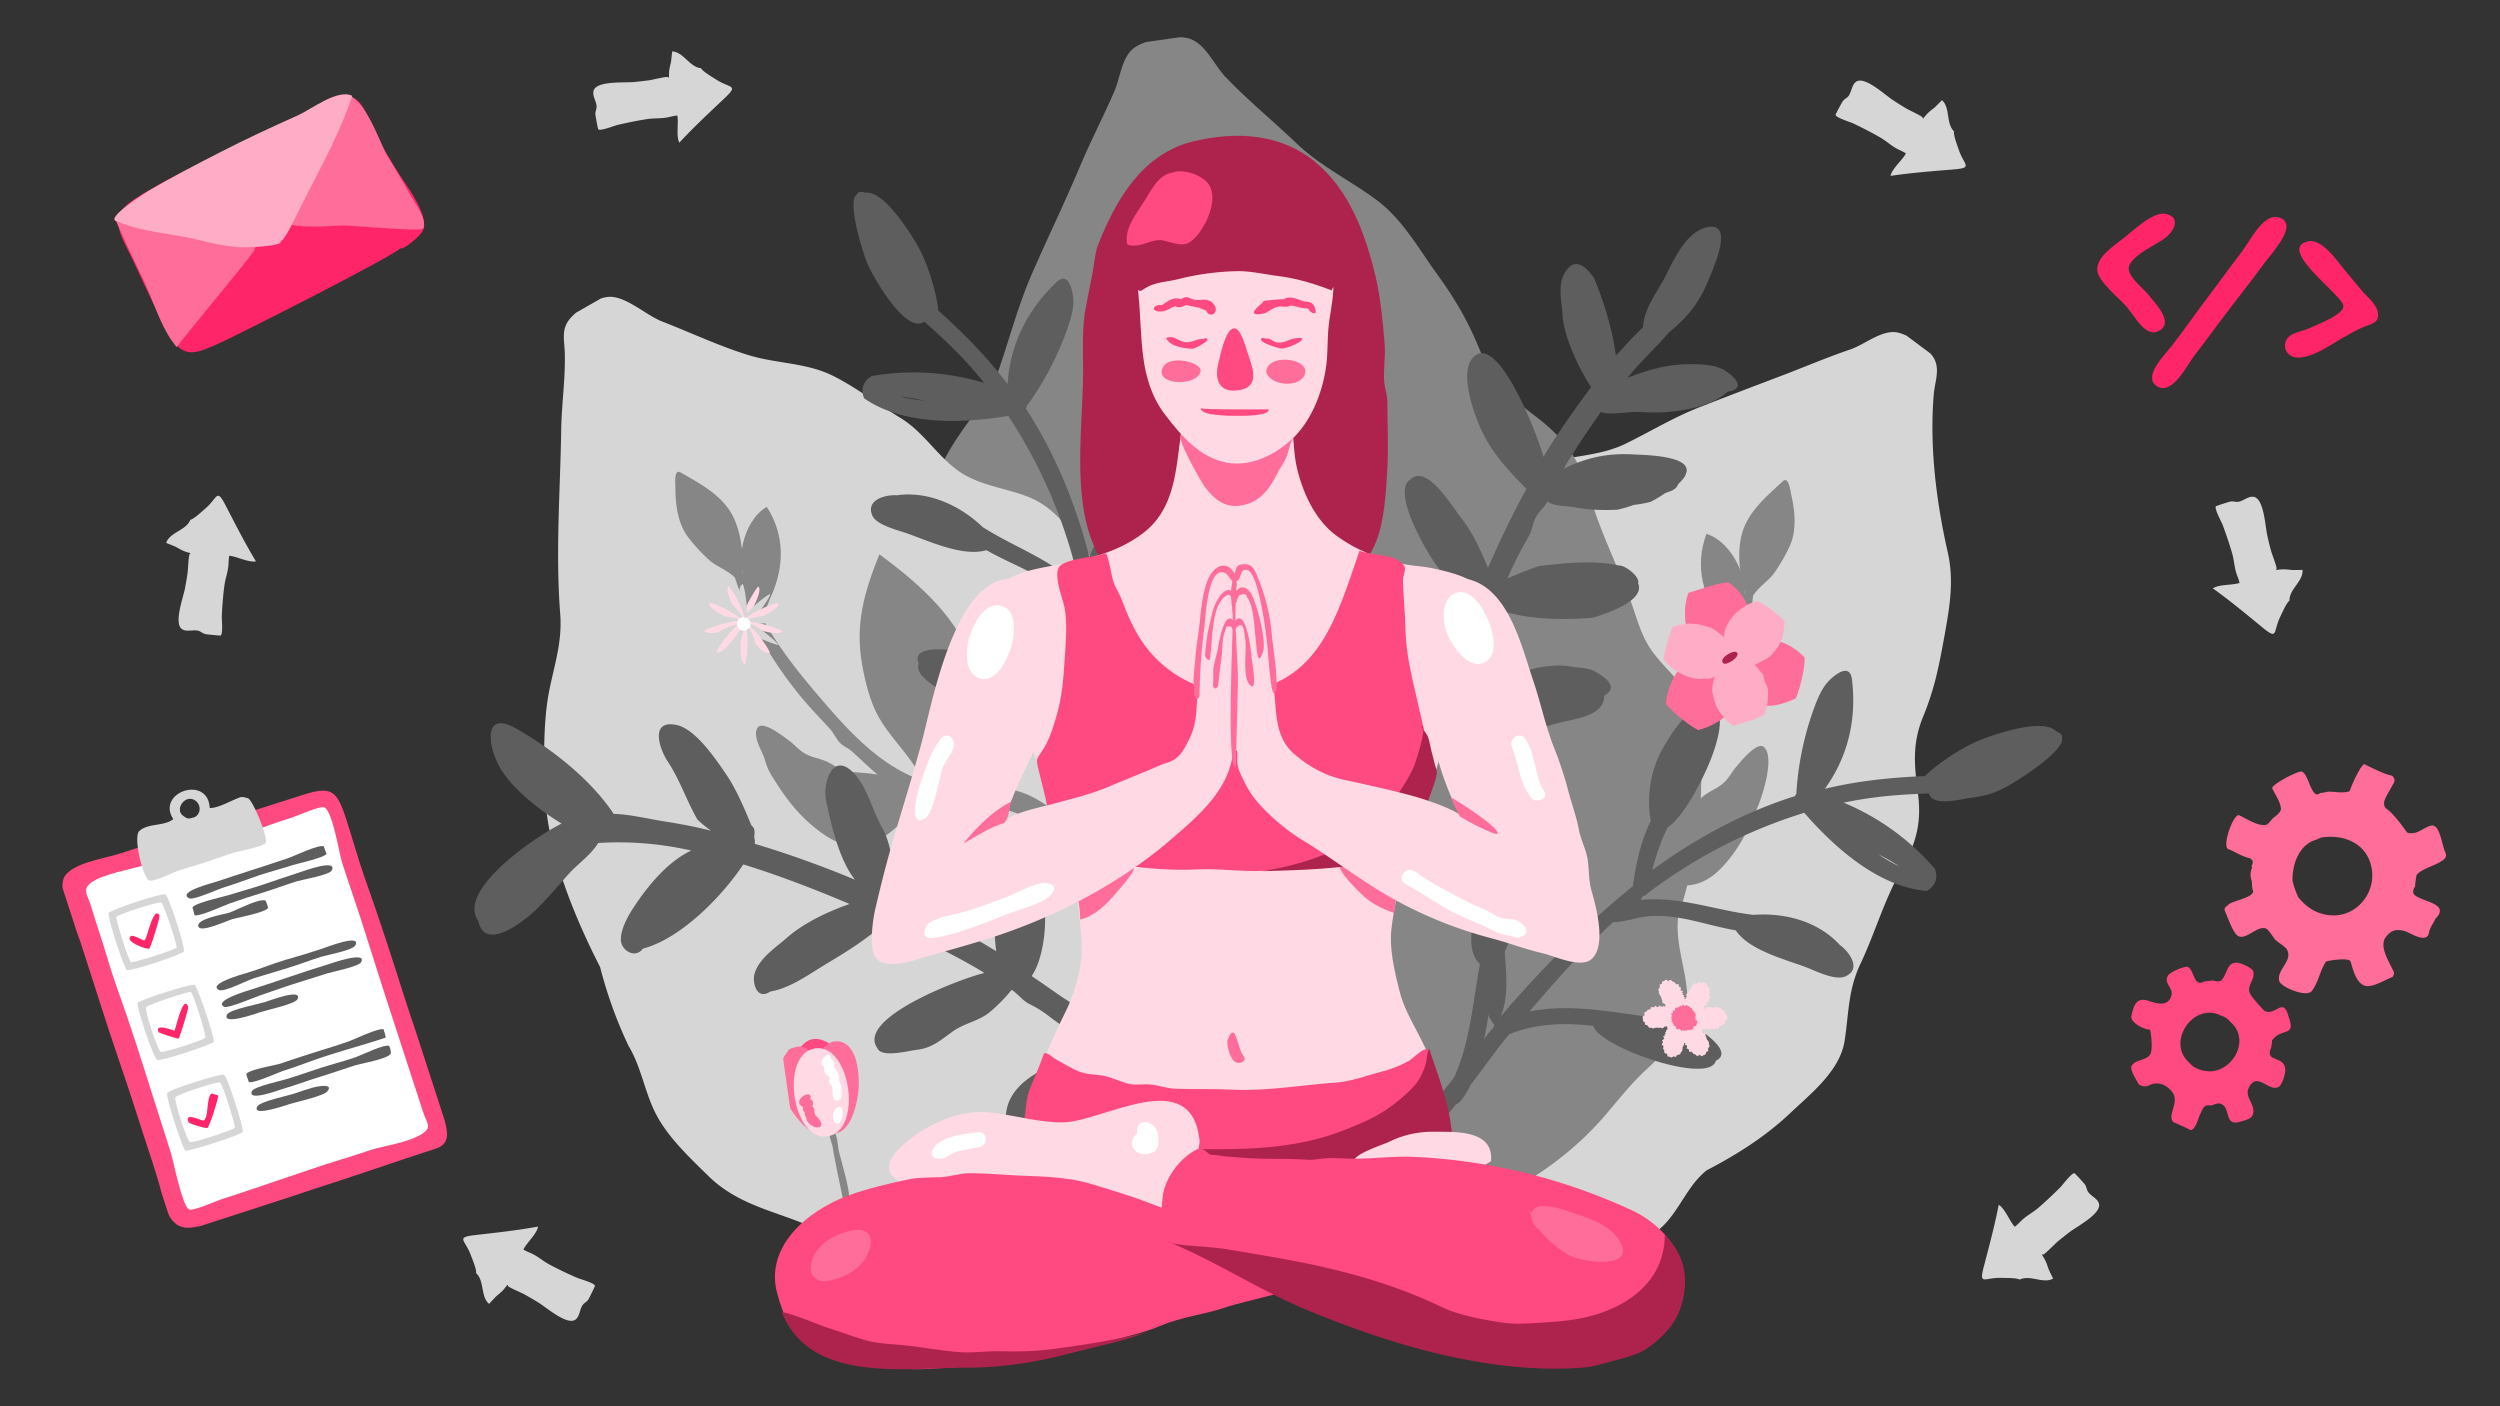 <?xml version="1.0" encoding="UTF-8"?> <svg xmlns="http://www.w3.org/2000/svg" xmlns:xlink="http://www.w3.org/1999/xlink" viewBox="0 0 1920 1080"><rect x="0" y="0" width="1920" height="1080" fill="#333333" stroke="none"/><defs><style>.a{fill:none;}.b{clip-path:url(#a);}.c{fill:#d6d6d6;}.d{clip-path:url(#b);}.e{fill:#868686;}.f{clip-path:url(#c);}.g{clip-path:url(#d);}.h{clip-path:url(#e);}.i{clip-path:url(#f);}.j{fill:#5e5e5e;}.k{clip-path:url(#g);}.l{clip-path:url(#h);}.m{clip-path:url(#i);}.n{fill:#ff4981;}.o{fill:#ff6d9a;}.p{fill:#ffdae5;}.q{fill:#fff;}.r{clip-path:url(#j);}.s{clip-path:url(#k);}.t{clip-path:url(#l);}.u{fill:#ae234d;}.v{clip-path:url(#m);}.w{fill:#ffadc7;}.x{clip-path:url(#n);}.y{clip-path:url(#o);}.z{fill:#ff2568;}.aa{clip-path:url(#p);}.ab{clip-path:url(#q);}.ac{clip-path:url(#r);}.ad{clip-path:url(#s);}.ae{clip-path:url(#t);}.af{clip-path:url(#u);}.ag{clip-path:url(#v);}</style><clipPath id="a"><rect class="a" x="852.1" y="321.63" width="790.3" height="534.59" transform="translate(29.55 1236.74) rotate(-53.29)"></rect></clipPath><clipPath id="b"><rect class="a" x="1102.02" y="367.52" width="276.21" height="471.33"></rect></clipPath><clipPath id="c"><rect class="a" x="655.64" y="23.59" width="637.95" height="942.66" transform="translate(-59.89 141.91) rotate(-8.08)"></rect></clipPath><clipPath id="d"><rect class="a" x="389.23" y="175.06" width="550.63" height="814.36" transform="translate(-201.29 406.28) rotate(-29.74)"></rect></clipPath><clipPath id="e"><rect class="a" x="562.09" y="326.53" width="276.21" height="471.33" transform="translate(-106.82 168.42) rotate(-12.75)"></rect></clipPath><clipPath id="f"><rect class="a" x="584.36" y="159.02" width="424.11" height="621.02" transform="translate(-72.34 785.77) rotate(-50.52)"></rect></clipPath><clipPath id="g"><rect class="a" x="942.98" y="266.39" width="542.61" height="388.47" transform="translate(11.8 951.23) rotate(-42.97)"></rect></clipPath><clipPath id="h"><rect class="a" x="496.15" y="405.83" width="308.28" height="638.84" transform="translate(-317.19 838.56) rotate(-54.8)"></rect></clipPath><clipPath id="i"><rect class="a" x="612.87" y="796.97" width="59.7" height="250.37" transform="matrix(0.99, -0.14, 0.14, 0.99, -118.9, 95.48)"></rect></clipPath><clipPath id="j"><rect class="a" x="962.58" y="514.08" width="621.02" height="424.11"></rect></clipPath><clipPath id="k"><rect class="a" x="1261.51" y="752.42" width="65.04" height="59.7"></rect></clipPath><clipPath id="l"><rect class="a" x="593.27" y="103.78" width="702.1" height="948.9"></rect></clipPath><clipPath id="m"><rect class="a" x="1270.42" y="448.59" width="112.26" height="107.81" transform="translate(-88.89 408.86) rotate(-16.96)"></rect></clipPath><clipPath id="n"><rect class="a" x="539.81" y="448.59" width="61.48" height="61.48"></rect></clipPath><clipPath id="o"><rect class="a" x="89.01" y="63.67" width="234" height="217" transform="translate(-40.05 279.57) rotate(-63.47)"></rect></clipPath><clipPath id="p"><rect class="a" x="78.99" y="598.29" width="224" height="323" transform="translate(-225.27 96.1) rotate(-17.99)"></rect></clipPath><clipPath id="q"><rect class="a" x="1427.33" y="48.86" width="68" height="107" transform="translate(1063.58 1512.25) rotate(-78.25)"></rect></clipPath><clipPath id="r"><rect class="a" x="1695.05" y="381.47" width="68" height="107" transform="translate(54.06 1045.9) rotate(-34.16)"></rect></clipPath><clipPath id="s"><rect class="a" x="1509.32" y="911.12" width="107" height="68" transform="translate(-54.41 1793.79) rotate(-58.85)"></rect></clipPath><clipPath id="t"><rect class="a" x="370.93" y="921.51" width="68" height="107" transform="translate(-625.14 1206.48) rotate(-80.11)"></rect></clipPath><clipPath id="u"><rect class="a" x="128.66" y="381.47" width="68" height="107" transform="translate(-79.02 38.42) rotate(-10.86)"></rect></clipPath><clipPath id="v"><rect class="a" x="455.08" y="44.12" width="107" height="68" transform="translate(19.68 238.53) rotate(-26.9)"></rect></clipPath></defs><title>illustration-relax</title><g class="b"><path class="c" d="M980.07,512.77a324.9,324.9,0,0,1,45.35-42.85c28-34,64.43-71.47,104.69-90.62,18.24-8.67,38.7-17.94,58-23.64,20.55-6.06,41.16-5.42,60.79-15.1,19.25-9.5,36.87-20.24,57-28.09,20.55-8,41.08-15.87,61.7-23.67,17.93-6.78,35.32-14.29,53.49-20.44,10.45-3.54,23.36-14.5,34.68-13.24,9.26,1,25.27,12.12,29.74,20.51s.39,18.15-.36,27c-3.4,40.08,1.87,82.46,10.69,121.32,4.84,21.29,1.77,40.56-2,61.72-4.24,23.44-7.66,42.4-16.82,64.57-8.4,20.34-7,37.06-4.1,58.4,3.23,24.18-1.69,39.86-13.43,60.77-12.63,22.52-19.56,47.35-30.6,70.68-9.64,20.36-8.87,37.41-12.19,59.09-3.57,23.27-25.68,40.42-42,55.87-18.75,17.77-41.06,31.86-63.94,43.73-17.66,13.79-23.48,39.9-44,50.32-21.45,10.91-53.94,5-77.41,7.21-59.75,5.49-120.46-17.64-168.62-52.09-37.62-18-66.69-40.85-88.7-76.59-20.25-32.89-22.93-83.39-21.52-121.17A314.26,314.26,0,0,0,908.26,653c-2.5-19.72,1.77-34.73,9-53,6.68-16.76,13.66-35.45,25.41-49.37C954.2,537.06,969.73,527.44,980.07,512.77Z"></path></g><g class="d"><path class="e" d="M1341.37,446.46c-2.7,38.62-17,74.52-34.88,108.71-19.78,37.79-40.36,77.35-82.09,94.44-16.78,6.88-38.67,7.4-54.38,16.17-16.08,9-30.92,28.89-39.74,44.86-21.75,39.35-24.78,82.17-28,126.53,3.82,2,5.36-.94,9.22-.33,3.58.57,6,5.08,9.9,3.68,1.1-22.42-.2-45.92,5.28-67.76,5.24-20.93,7.88-45.4,20.45-63.73,10.14-14.8,26.45-28.37,43-35.06,18.89-7.61,41-10.82,58.79-21.13,16.27-9.44,28.86-30.59,39.17-45.29,2.26-3.23,5.43-5,7.55-8.44s3-8.26,5.09-12.07c5.2-9.29,10.46-17.44,15.29-26.94,18.3-35.93,29.14-72.6,31-113.19C1345,444,1344.44,444.56,1341.37,446.46Z"></path><path class="e" d="M1265.84,544.72c-1.39-32.14-14-54.48-31.63-80.15-19.15,22.11-37.19,47.05-46.57,75.26-8.16,24.55-4.63,61.94,15.62,80.33,9.5,8.64,18.06,11.79,24.34,23.48,8.58,16,10.7,1.56,14.88-10.67,4.89-14.31,12.24-27.21,18-41.1C1266.33,577.65,1266.5,559.77,1265.84,544.72Z"></path><path class="e" d="M1369.32,369.51c4.47-4,5.8,8.07,6.34,10.39,2.88,12.48,4.34,27-1,39.19a131.26,131.26,0,0,1-12.32,21.32c-5.77,8.19-23,16.85-16.65,29-8.52-16.15-12.79-41.9-7.82-59.68C1342.65,392.78,1357,380.86,1369.32,369.51Z"></path><path class="e" d="M1354.8,573.8c8.24,7.74-1,36.21-4.3,44.43-7.21,17.83-15,34.7-29.13,49-16.33,16.51-33.44,15.72-52.37,5.3-11.54-6.35-38-13.31-40.07-29.63a487.84,487.84,0,0,0,48-15.16c5.69-2.08,12-3.63,17.57-5.93,7.31-3,8.6-6.57,14.54-11.05,5.33-4,10.44-5.32,15.44-10.23,3.6-3.52,5.63-7.8,8.81-11.47C1336.26,585.61,1349.54,568.88,1354.8,573.8Z"></path><path class="e" d="M1337.87,467.32c7.36-20-6.67-50.68-27.31-57.35-9.33,25-2.57,49.72,13.31,69.79,4.33,5.46,11.19,17.63,18.35,8.48,5.81-7.41,2.35-33.54-.8-40.86"></path></g><g class="f"><path class="e" d="M684.31,655a387,387,0,0,1,2.38-74.38c-2.55-27.1-3.52-54.63-.78-81.7,3-29.34,4-58.7,14.61-86.55,8.43-22.07,17.22-47.05,29.19-67.38,12.8-21.74,29.71-38.52,38-62.93,8.34-24.64,14.7-48.81,25.2-72.72,11.86-27,24.74-53.66,36.19-80.81,8.36-19.83,18.21-38.81,26.77-58.46,4.34-10,5.53-25.36,14.32-32.64s31.42-10.75,42.15-8.06c13.14,3.29,20.07,20.57,28.85,29.74,17.09,17.88,36.61,33.91,54.55,51,18.63,17.71,40.21,27.9,60.71,42.91s32.24,36.83,46.8,56.9,24.23,36.67,33.6,59.7c9.14,22.46,23.31,35.62,42.28,50,21.69,16.46,33.75,32.34,41.18,58.77,8.06,28.66,21.14,54.32,31.62,82.11,4.89,13,8,26.7,15.94,38.22,6.9,10,16,18.21,23.62,27.59,18.72,23,15.51,52.93,14.92,81.16-.68,32.87-7.49,65.14-17.54,96.39-3.79,29.88,16.9,60.29.83,88.63-6.77,12-17.29,21.29-27.13,30.64-11.16,10.61-20.13,22.19-30.14,33.83-46,53.43-115.93,84.08-184.57,95.22-22.51,7.85-46.34,14.39-70.09,17.08-23.51,2.68-49.16-2.25-72-8s-43.69-20.22-62-34.93c-18.9-15.15-38.27-30.34-54.8-48.13-14-15.09-26-28.12-42.64-40.48-17.55-13.06-28.22-25.86-37.3-45.9C699.56,771,688.86,748,685.25,725.37,681.55,702.06,688.26,678.37,684.31,655Z"></path></g><g class="g"><path class="c" d="M482.69,803.2a335.1,335.1,0,0,1-21.8-60.47c-20.64-40.46-41-90.27-42.5-136.2-.69-20.88-1-43.9,1.55-64.55,3.08-24.63,12.28-44.79,10.31-70.26-3.68-47.78,0-94,.76-141.83.31-19.51,3.3-39.27,2.75-58.69-.29-10.35-3-18.49,4.29-26.8,6.5-7.42,22.1-17.49,32.41-16.36,12.65,1.39,26.47,14.41,38.39,19,21.86,8.5,44,19,66.4,25.81,21.67,6.58,44.48,5.6,65.08,16.07,17.75,9,34,21.61,51,31.9,17.37,10.48,27.44,27.92,43.44,39.9s35.88,13.6,54.11,20.55c20.33,7.74,31,23.76,43.88,40.23,14.87,19,34.3,34.28,50.19,52.55,14.57,16.74,29.67,22.72,48.34,33.88,20.2,12.07,26.77,36.31,34.68,57.28,10.27,27.19,15.36,55.72,17.31,84.69,6.24,24.21,31.22,41.56,29.27,68-1,13.8-8,26.45-13.59,38.79-5.4,12-8.63,24.33-13.05,36.65C965.68,849.7,919.82,895.72,869.1,926c-33.48,29-70.6,49.87-115.62,53.09-20.88,1.5-43.05-4.24-62.76-10.94S651.15,956,632.44,946.46c-30.69-15.59-63-18.4-88.35-43.25-14.12-13.81-30.42-29.1-39.82-46.67C495.18,839.56,492.76,819.79,482.69,803.2Z"></path></g><g class="h"><path class="e" d="M566.85,431.69c11.16,37.07,33,68.93,58,98.33,27.63,32.49,56.44,66.53,100.91,74,17.89,3,39.35-1.32,56.61,3.77,17.66,5.2,36.53,21.35,48.66,35,29.9,33.58,42.31,74.67,55.24,117.23-3.29,2.77-5.43.26-9.07,1.71-3.36,1.35-4.75,6.29-8.84,5.78-5.84-21-9.63-43.5-18.9-63.3-8.57-18.3-17.28-40-31.21-55.33-12.85-14.1-34.87-25.86-53.71-28.64-20.09-3-42.5-1.52-62-7.63-17.95-5.62-34.9-23.47-48.2-35.53-2.92-2.65-6.39-3.65-9.23-6.56s-4.7-7.41-7.63-10.66c-7.11-7.91-14-14.69-20.86-22.89-25.77-31-44.44-64.39-55.2-103.57C562.78,430.12,563.43,430.51,566.85,431.69Z"></path><path class="e" d="M662.2,510.86c-5.74-31.66,1.62-56.24,13.16-85.16,24.17,17.79,50.9,40.17,64.8,67.65,11.32,22.37,14.47,58.22-1.62,79.1-3.73,4.85-9.11,8.59-12.54,13.78-3.83,5.8-2.11,12.23-4.92,17.48-6.73,12.55-13.86-7.88-18.14-14.53-8.57-13.32-20.49-24.92-28.21-38.65C668.16,538.86,664.56,523.89,662.2,510.86Z"></path><path class="e" d="M522.6,362.8c-5.25-2.94-3.88,9.15-3.89,11.54-.05,12.81,1.73,27.32,9.6,38A131.35,131.35,0,0,0,545,430.42c7.44,6.72,26.2,11.35,22.64,24.63,4.66-17.32,3.45-42.92-5-59.05C554.32,380.06,537.46,371.31,522.6,362.8Z"></path><path class="e" d="M581.86,558.85c-4.38,6.48,3.72,18.3,5.35,24,2.65,9.3,4.86,12,10,20,9.49,14.78,20.33,27.49,35.33,37.9,20.09,13.93,37.39,10.89,54.8-4.55,9.91-8.79,34.17-21.36,32.54-37.75a490,490,0,0,1-50.14-4.19c-6-.77-12.51-.9-18.44-1.91-7.8-1.34-9.84-4.51-16.62-7.57-6.09-2.74-11.36-2.88-17.32-6.56-4.28-2.64-7.21-6.37-11.12-9.25C602.55,566.28,585.9,552.9,581.86,558.85Z"></path><path class="e" d="M574.86,451.26c-11.58-17.85-4.67-50.9,14-62C603,411,602.38,435.73,592,458.38c-2.93,6.38-6.72,22.36-16.72,14.25-7.39-6-9.83-31.49-8.24-40"></path></g><g class="i"><path class="j" d="M811.22,216.87C789,238,775.83,264.27,773.8,295c-15.23-20.38-34-39.34-53.14-56.46-1.37-13.8-8.17-36-15.41-48.89C699.31,179.08,679,146.11,664.56,148c-19.86-7.2-1.07,47.36,1,53,3.38,9.12,29.94,56.61,44.28,46,17,15,31.87,29.34,46,47.08a186.61,186.61,0,0,0-86.28-5.28A12.82,12.82,0,0,0,663.77,306c30.42,21,75.63,19.24,110.57,13.39a387,387,0,0,1,53.55,124.42,4.43,4.43,0,0,0,1.25,3.29c.25,1.15-.41,2.82-.17,4-21.55-21.68-49.46-30.43-74.27-46.31-17.17-16.46-41.51-27.87-66-24.41-8.91-.58-24.22,3.65-18.62,15.83,3.29,7.14,20.37,11.24,26.64,13.45,16.42,5.79,43.2,18.3,60.86,12.86,24,13.8,51.22,20.6,67.65,45.26,2.64,2.59,5.73,7.73,9,9.57,4.29,31.19,5.45,62.73,6,94-18.81-22.8-43.91-36.94-68.72-52.13-11.89-7.27-21.62-16.33-35.64-19.24-5.94-1.24-36.93-4.9-30.21,9.56-8.42,17.72,75.59,48.92,89.75,39.24,18.24,11.8,35.34,26.51,45.7,46.12.06,16.31-1.34,32.23-1.79,48.41-.71,2.48-3.54,16.61-.88,18.59-.61,31.13,3.46,61.31,10.85,91.08,6.56,26.47,26.5,66.46,54.65,74.07-3-.79-11.19-21.63-13.39-25.28-10.05-16.71-18.76-30.91-25.36-49.44-12.31-34.59-13.62-68.78-12.46-105.38,7.9-28.73,25.71-53.78,40-79.54,17.51-.69,29.55-29.93,34.18-43.11,4.36-12.42,21-41.26,3.4-51.24-11.28-6.39-25.17,21.68-31.56,30.35-10.08,13.67-15.35,37.58-16,54.31-9.26,17.67-19.9,34.8-29.27,52.22a48,48,0,0,0,.15-11.36c.82-1,1.83-5.48,1.21-6.85-.54-48.08-5.15-98.45-14.78-145.22,9.11-14.79,17.33-30.41,21.22-47.28,13.81-11.64,24.67-29.54,28-47.23C891,343,892.44,333,892,324c-.31-5.64.25-20.9-5.89-23.63-25.92-11.53-41.46,70.52-39,85.89-.39,2.77.86,6.15,1.08,8.95-2.28,10.17-7.15,23-11.64,32.3C826.42,387.86,810.43,348.29,788,314a3.54,3.54,0,0,0,.37-1.94,232.94,232.94,0,0,0,28.77-52.57c3.09-8,7.8-20.63,7.17-29.34C823.71,222,820.41,208.14,811.22,216.87Zm110.39,277c.29-.4,1.32-.79,1.61-1.18-.09.54.33,1.67.22,2.22C923.25,494.71,921.8,494,921.61,493.84ZM691.52,304.6a161.59,161.59,0,0,1,18.64,3.17,139.55,139.55,0,0,1-18.64-3.17Z"></path></g><g class="k"><path class="j" d="M1055.85,506.61c-3.65-6.46-10.39-23.77,4-23.64,15-3.58,24.91,11.16,34.74,19.18a219,219,0,0,1,24.68,23.42c1.14-14.94,2.87-27.42,6.73-41.6-1.8-5.07,2.4-16,4.23-20.76-9.6-7.34-17-14-23.48-24.54-7.26-7.46-39.67-61-23.37-70.6,12.47-11.91,32.26,21.49,37.87,28.51,10,12.51,15.27,24.75,21.52,39.53,9.06-20.74,18.61-40.71,29.54-60.64-15.11-15.37-28.24-29.37-36.59-49.71-4.7-11.45-16-43.17-2.57-52.84,19.2-13.88,48.42,63.4,52.23,77.95,11.23-18.78,23.61-36,36.54-53.56-9.5-14.71-20.87-38.39-21.91-55.62-.56-9.28-3.45-21.16.66-30,6.62-14.2,15.79-9.66,23.48,1.8,7.86,18.5,14.18,39.73,16.87,59.63,6.71-7.27,13.7-15.07,20.86-21.86.7-14.91,11.51-27.6,17.8-40.25,6.14-12.33,15.83-33.46,31.73-36.61,20.8-4.11,4.4,31.59.87,40.3-7.16,17.65-15.93,28.76-30.6,40.62-9.2,11-22.25,22.75-31.73,34.82,18.46-7.15,34.27-11.37,54.82-10.29,8.76.46,16,1.31,23,6.8,5.08,3.95,12.9,12.06-1,14.17-10.32,9.61-27.57,13.61-41.34,15.14a143.34,143.34,0,0,1-26.28.4c-7.36-.55-23.66,3.06-29.59-.09-10,14.06-19.67,28.64-28.69,43.68,18.22-8.76,34.16-12.14,54.37-10.91,7,.42,47,.71,39.15,15.71.11,1.28-4.64,6.34-5.5,7-1.73,4.74-6.12,5.37-10.07,7a96,96,0,0,1-11.25,6.71,96.12,96.12,0,0,1-12.92,2.33,99.55,99.55,0,0,1-12.51,3.68c-10.94.46-21.71.28-32.28-1.82-6-1.19-17.06-.64-21.38-4.56-3,5.55-7.55,8.12-9.94,14.26-1.73,4.42-2,8.24-4.5,12.62a312,312,0,0,0-16.38,32.27c7.76-3.39,15.93-6.62,23.92-9.46,19.51-2.27,42.81-4.85,62-.42,4.56-.3,16.14,8.59,14.52,13.68,5.89,13.59-26.49,24.07-35.5,26.5-24.63,1.72-49.16,1.35-72.72-6.41-9.08,20.87-13,40.87-14.16,63.47,20.5-12.31,49.57-24.56,73.68-19.15a63.14,63.14,0,0,1,12.89,1.94c7,3.36,22.9,12.45,9.76,19.9.17,16.8-25.58,17.85-37.82,21.7-20.34,6.39-39,3.19-59.12-2.45,0,.1-.49.38-.53.46.54,21.65,4.75,42.68,7.1,64.19,2.17,19.82,4.77,39.82,8.47,59.47s4.49,40.48,6,60.5c1.14,15.49,2.39,36.54-7.93,49.51-13-14.41-5.6-37.34-7.53-54.27-1-8.74-4.5-16.7-4.91-25.66-.47-10.31.3-18.9-2-29.24-8.86-40.41-13.15-81-14.46-122.41-16-3.27-29.92-12.15-41-24.08C1071,524.21,1061.09,515.87,1055.85,506.61Z"></path></g><g class="l"><path class="j" d="M381.16,705.77c7.56-10.72-15.21-19.94-15.7-5.29C365.2,708.55,382.05,712.82,381.16,705.77Z"></path><path class="j" d="M940.58,864.72c-.61-11-16.34-19.81-24.32-25.36-12.47-8.66-24.07-17.35-36.14-26.74,3.73-9.44,5-15.94,6.93-25.71s5.86-15.55,5.54-25.88c-.53-17,7.7-43.38-6.38-57.24-16.67-16.42-25.45,9.81-29.44,22-6.77,20.67-9.51,42.77-6.72,64.44-8.11-6-14.25-12.17-23.16-17.41-11.88-7-23.12-15.61-34.62-23.23,7.62-10.58,10.59-31.37,10.33-43.87,2.5-16.05.95-34.86-8-48.1-5.3-7.81-13.43-29.35-26.05-15.74a34.75,34.75,0,0,0-4.44,11.68c-4.84,11.78-2.62,26.18-1.42,38.6s.67,26,2.43,38.4C743,717,718.91,703.69,695.6,692.38c-1.88-9.64-7.37-18.72-9.52-28.41-2.25-10.13-3.56-19.5-8.83-28.77-7.61-13.37-11.43-32.08-23.07-42.91-15.37-14.3-22.35,9.91-19.78,22.4,4,19.13,10.06,45.58,22.21,60.93a786.42,786.42,0,0,0-77-27.59,11.08,11.08,0,0,0-.43-5.24c.49-3.17.84-6.64-2-8.72-5.64-13.38-11.43-27.55-19.66-39.63-7.88-11.55-23.26-34.36-37.56-37.56-21.12-4.72-13.71,18.08-7.11,28,9.05,13.54,14.32,29.79,22.73,44.45A82.53,82.53,0,0,0,546.11,638c-12.27-3.13-24.63-5.39-37.14-7.37-11.67-1.85-25.83-5.35-37.65-5.53-17-25.64-46-49.08-74.79-65.52-26.32-15-21.73,14.45-12.22,30.52,9.89,16.69,30.88,32.56,47,42.43-17.1,8.24-81.19,50.39-64,74.68,5,24.72,36.1-.3,45.64-9.84,8.1-8.1,15.49-16.71,23.05-25.35,7.72-8.82,17.09-14.51,23.44-24.6a251,251,0,0,1,71.44,5.81c-18.54,8.64-34.46,28.34-45.39,45.43-3.85,6-9.73,17-8.49,24.68,1.17,7.18,11.17,12.89,16.77,5.2,29.23-7.71,60.73-40.08,77.08-64.66,27.17,8.33,55.53,19.3,81.62,30.39C636,700,617.13,708.89,604.4,720.15c-8.69,7.68-21.47,15.76-24.92,27.72-1.8,6.23,1.35,20.82,12.13,13.63,15.51-2.53,30.63-13.89,44.07-21.9,16.05-9.57,29.05-17.89,43.3-30.15,1.57-.12,2.56,1,3.67.29,25.34,12,49.47,22.79,73.45,37.51-14.59,3.06-99.17,34.14-82.27,57.73,3,7.68,23.79,2,30.46,1.24,11.76-1.34,18.63-7.82,27.7-14.25,8.6-6.11,19.59-7.76,27.77-14.36a119.9,119.9,0,0,0,17.18-17.43c5.22,3.41,8.07,8.06,13.78,11a81.24,81.24,0,0,1,14.82,9.24c12,9.15,24.91,17.1,37,26.16-23.76,6.85-67.64,18.25-70,49.72-10.75,18,17.6,15.42,27.87,12.07,15.56-5.07,30.08-11.89,41.27-24a94.22,94.22,0,0,0,21.25-20.46c14.65,11.38,30.65,21.64,45,33.9C912.31,861.56,942,891.25,940.58,864.72Z"></path></g><g class="m"><path class="n" d="M607.91,836c1.33,9.78,5.42,22.74,14.13,28.35,9.84,6.33,22.38,3.25,26.2-8.43,8.59-15,4.52-44-10.66-54.07C614.44,786.51,605.63,819.3,607.91,836Z"></path><path class="o" d="M623.54,834.34c-.59,10.31,1,35.34,15.75,36.16s19.69-25.16,20.19-35.36c.53-10.88-1.21-34.56-16.14-35.4C628.15,798.9,624.15,823.5,623.54,834.34Z"></path><path class="o" d="M603.08,843.16c5.24,15.62,32.6,46.11,38.2,14.38,3.21-18.19-7-44.27-23.69-53.12a10.55,10.55,0,0,0-7.85.17,9.77,9.77,0,0,0-3.65,1.35,13.08,13.08,0,0,0-2.23,3.19C597.09,817,600.08,834.24,603.08,843.16Z"></path><path class="e" d="M663.83,991.8c4.27-.59-8.93-65.13-11.44-71.82-1.18-11.86-5.12-23.64-8-35.29-1-3.93-1.22-14.14-4.64-16.81-6.38-5-1,10.25-.48,11.82,1.17,10.4,23.11,112.31,24.55,112.12Z"></path><path class="p" d="M626.15,805.13c-27.43,3.75-18.21,71.34,9.24,67.59S653.58,801.38,626.15,805.13Z"></path><path class="q" d="M631.15,814.94c.88-2.87,6.46-8.26,7.14-1.63,1.76.74,3.53,4.8,2,6.54,2.88,1.48,5.06,6.91,3.92,9.78,1.94,3,4.82,15.67-1.46,15.63-4.6,0-2.63-7.49-4-11.4a4.46,4.46,0,0,1-1.21-6.14,6.39,6.39,0,0,1-1.15-1.44c-3.19-.77-4-4.24-3.27-6.93A3.46,3.46,0,0,1,631.15,814.94Z"></path><path class="q" d="M646.78,852.56c1.54,6.43-3.67,16.08-6.86,6.47-1.87-5.63,5.76-13.36,6.86-6.47Z"></path><path class="o" d="M616.7,851.18l.22-.9c-10.32-5,7.9-15.32,5.4-6.2,2.31.86,2.43,3.54,1.6,5.45a4.75,4.75,0,0,1,1.37,4.64,2.57,2.57,0,0,1,.66,2.05c13.55,12.78-5.47,12.14-6.8,2a4.68,4.68,0,0,1-.91-3.83A2.93,2.93,0,0,1,616.7,851.18Z"></path><path class="c" d="M625.47,885.69c1.63,23.63,5.47,48,14,70.19,2.51,6.5,24,66.73,27.77,66s-9.62-63.4-11.17-69.63c-3-11.89-5.54-23.55-10.55-34.72C640.25,905.72,632.17,896.55,625.47,885.69Z"></path><path class="c" d="M667.58,901.76c6.69.17,9,64,9.19,70.64s-.51,71.46-4.27,72c-3.47.52-11.77-65.28-12.35-71.74-1.14-12.75-2.54-25.21-1-38C659.59,931.19,664.48,901.68,667.58,901.76Z"></path></g><g class="r"><path class="j" d="M1422.29,521.7c3.69,30.41-2.81,59.09-20.79,84.11,24.72-6.06,51.25-8.76,76.91-9.81,9.84-9.78,29.18-22.56,43-27.93,11.31-4.4,47.92-17,57.91-6.31,19.9,7.07-29.28,37.24-34.5,40.28-11.81,6.87-18.41,9-32.19,10.79-6.46.84-28.62,7-31.22-3.45-22.69.75-43.26,2.38-65.46,7.07a186.85,186.85,0,0,1,70,50.78,12.82,12.82,0,0,1-6.42,17c-36.8-3.15-70.6-33.22-93.86-60a386.92,386.92,0,0,0-120.44,62,4.39,4.39,0,0,1-3.05,1.74c-.93.73-1.48,2.44-2.4,3.19,30.42-3,57.52,8,86.77,11.46,23.92-1.8,49.61,4.72,66.49,23.16,6.82,4.9,17.11,18.32,4.31,24.05-8.19,3.66-23.87-4.67-31.33-7.4-15.83-5.79-43-12.93-52.94-27.92-27.32-4.62-52.62-16.66-81-8.08-3.68.33-9.34,2.32-13.07,1.64-23.14,21.34-44.08,45-64.4,68.72,29-5.64,57.38-.6,86.19,3.45,13.8,1.94,27.07,1.14,39.74,7.8,5.38,2.83,31.63,19.7,17.25,26.59-4.77,19-89.46-10.29-94.23-26.77-21.59-2.48-44.14-2-64.6,6.55-10.41,12.54-19.46,25.73-29.39,38.5-1,2.37-7.83,15.07-11.14,14.92-19.32,24.41-41.66,45.12-66.28,63.4-21.89,16.26-62.71,34.45-89.28,22.43,2.78,1.26,22.39-9.58,26.41-11,18.38-6.51,34.13-11.93,51-22,31.5-18.87,54.24-44.44,76.61-73.42,12.18-27.2,14.35-57.86,19.69-86.84-13.08-11.67-3.79-41.89,1-55,4.53-12.36,10-45.21,30-41.71,12.76,2.23,5.64,32.74,5.06,43.49-.57,10.51-5.69,17.81-9.77,26.74-4.15,9.1-6.12,17-12.44,25.32-4.08,19.54-6.76,39.52-10.61,58.92a48.16,48.16,0,0,1,7.11-8.86c0-1.33,2.07-5.4,3.42-6.06,31-36.77,66.57-72.71,103.73-102.7,2.37-17.2,6-34.49,13.68-50-3.26-17.77-.26-38.48,8.45-54.23,4.39-7.94,9.67-16.63,15.73-23.23,3.83-4.16,13.1-16.29,19.57-14.49,27.34,7.58-12.83,80.79-24.48,91.1-1.47,2.39-4.58,4.21-6.53,6.23-4.7,9.3-9.09,22.28-11.55,32.33,33-24.21,70.47-44.59,109.62-56.84a3.56,3.56,0,0,1,1-1.73,233,233,0,0,1,11.21-58.87c2.69-8.12,7.09-20.88,13.13-27.2C1409.4,517.7,1420.75,509.11,1422.29,521.7ZM1161,665.3c0-.49-.52-1.44-.5-1.93-.27.47-1.31,1.08-1.57,1.57C1159.18,664.93,1160.76,665.29,1161,665.3Zm297.91.22a156.54,156.54,0,0,0-16.4-9.4,142.55,142.55,0,0,0,16.41,9.4Z"></path></g><g class="s"><path class="p" d="M1326.55,782.84a6.48,6.48,0,0,0-.23-1.68,6,6,0,0,0-.08-1.69,5.11,5.11,0,0,0-1.46-1.07,13.08,13.08,0,0,0,.16-1.76,11.91,11.91,0,0,0-1.62-.39,5.36,5.36,0,0,0-.84-1,6.72,6.72,0,0,0-.85-1.23,9.24,9.24,0,0,0-1.38.15c-.31-.23-.62-.46-1-.69a3.62,3.62,0,0,0-2.08.31,11.43,11.43,0,0,1-1.84.23,8.83,8.83,0,0,1-.85-.38,5.71,5.71,0,0,1-1.84.15l-.93-.46-.92.23-.77,1a8.81,8.81,0,0,0-1.69.23l-.38-.16v-.3L1309,774l-.38-1.3,1.23-.16-.08-1.07c.54,0,1-.07,1.54-.07-.23-.54-.54-1.08-.77-1.54.23-.23.54-.38.77-.61a9.31,9.31,0,0,0,1.38-.46c-.15-.46-.31-.92-.46-1.3.15-.31.39-.62.54-.92a12.66,12.66,0,0,0,1-.85,10.81,10.81,0,0,0-1.23-1.3l.23-1.07a7.88,7.88,0,0,0,.46-1.15c-.23-.38-.38-.77-.61-1.07a9.24,9.24,0,0,0,.38-1.31,8.15,8.15,0,0,0-.38-1.22,10.1,10.1,0,0,0-1.54-.62,5.68,5.68,0,0,0,.15-2,10,10,0,0,0-1.54-.76,8.72,8.72,0,0,0-1.46-.85,6.58,6.58,0,0,0-1.69.62,7.48,7.48,0,0,0-1.38-1,5.75,5.75,0,0,0-1.16,1.15,11.58,11.58,0,0,1-2.76.15,6.74,6.74,0,0,0-.62,1.23c-.38.15-.77.31-1.07.46a10.08,10.08,0,0,0-1.23,2.76l-.47.76c-.23.16-.53.39-.77.54a8,8,0,0,1-.84,1.61l-.92.54-.31.84.38,1.22-.77,1.54-.84.61-.23-.23.46-1.07-.92-.62.38-1.07-1.31-.38.54-1.15-.92-.54c.23-.46.54-.84.77-1.3l-1.77-.23c0-.31-.08-.69-.08-1l.47-1.38c-.47-.15-.93-.23-1.39-.38l-.46-.92a7.26,7.26,0,0,0-.15-1.3,14.91,14.91,0,0,0-1.77.15,3.7,3.7,0,0,0-.77-.76,9.29,9.29,0,0,0-.69-1.08,7.79,7.79,0,0,0-1.31-.07,5.63,5.63,0,0,0-.85-1.08,7.92,7.92,0,0,0-1.23-.38,15,15,0,0,0-1.38,1,4.68,4.68,0,0,0-1.54-1.23,9.42,9.42,0,0,0-1.46.84,6.1,6.1,0,0,0-1.54.69,4.57,4.57,0,0,0-.38,1.77,7.17,7.17,0,0,0-1.69.61,11.42,11.42,0,0,0,.31,1.61,7.58,7.58,0,0,0-.62,1.15,6.31,6.31,0,0,0-.77,1.22,10.06,10.06,0,0,0,.69,1.23l-.23,1.15a27.41,27.41,0,0,0,2,3.37V767l.46.77.31.84-.08,1.07.54.77,1.23.38a12,12,0,0,0,.85,1.53v.23l-.69.46-.85-.69-.84,1.08-.85-.92-.85.69-.92-1.15c-.31.53-.54,1-.84,1.53a6.54,6.54,0,0,1-1-.31l-1.16-.92c-.3.39-.54.77-.84,1.15-.31,0-.69.08-1.08.08a8.88,8.88,0,0,0-1.31-.31c-.15.54-.3,1.15-.46,1.69-.31.15-.69.23-1,.38l-1.23.23a9.11,9.11,0,0,0-.54,1.15,3.8,3.8,0,0,0-1.3.46,8.38,8.38,0,0,0-.77,1,6.5,6.5,0,0,0,.46,1.61,4.71,4.71,0,0,0-1.69,1c.18,1.12.31,2.25.38,3.38a6.38,6.38,0,0,0,1.46,1,7.4,7.4,0,0,0,0,1.76,11.56,11.56,0,0,0,1.62.31,5.78,5.78,0,0,0,.84,1,6.45,6.45,0,0,0,.85,1.15,4.44,4.44,0,0,0,1.38-.23,7.25,7.25,0,0,0,1,.61,4.78,4.78,0,0,0,2.08-.38,10.4,10.4,0,0,1,1.84-.23c.31.07.62.23.93.3l.84-.15h.92l.93.46.84-.31.77-1c.31,0,.62-.08.85-.08l.84-.15.77.3-.23.16c.08.38.08.76.16,1.07v1l-1.08.46.23,1.07-1,.54.69,1.22-1.15.46.31,1.07c-.46.16-1,.31-1.46.46l1.15,1.38c-.23.23-.39.54-.62.77a11.23,11.23,0,0,0-1.23.77,12.14,12.14,0,0,0,.77,1.15,4.67,4.67,0,0,0-.3,1,8.93,8.93,0,0,0-.77,1.07c.46.39.92.69,1.38,1.08v1.07c-.08.38-.15.77-.23,1.23.31.3.54.61.92.92a9.12,9.12,0,0,0-.07,1.38,7.91,7.91,0,0,0,.61,1.14,5.8,5.8,0,0,0,1.69.23,9.09,9.09,0,0,0,.23,2,13.55,13.55,0,0,0,1.62.38,13.83,13.83,0,0,0,1.61.54,4.71,4.71,0,0,0,1.39-1,6.8,6.8,0,0,0,1.61.69,14.7,14.7,0,0,0,.85-1.38A4.22,4.22,0,0,0,1289,810c.46-.08.92-.23,1.46-.38a9.88,9.88,0,0,0,.3-1.3,9.37,9.37,0,0,0,.93-.69,10,10,0,0,0,.53-3.07l.24-.84a4.72,4.72,0,0,0,.61-.69,5.24,5.24,0,0,1,.46-1.69l.39-.38.69.38c-.23.46-.54.84-.77,1.3.61.08,1.15.16,1.77.23,0,.31.07.69.07,1a10.13,10.13,0,0,0-.38,1.38c.46.15.92.23,1.38.38l.46.92a7.33,7.33,0,0,0,.16,1.31,7.23,7.23,0,0,0,1.77-.23,3.7,3.7,0,0,0,.77.76c.23.38.46.69.69,1.07a6.67,6.67,0,0,0,1.3.08,4.07,4.07,0,0,0,.93,1.07,7,7,0,0,0,1.23.39c.46-.31.92-.62,1.38-1a6,6,0,0,0,1.54,1.23,8.72,8.72,0,0,0,1.46-.85,5.82,5.82,0,0,0,1.54-.76,4.56,4.56,0,0,0,.38-1.76,7.69,7.69,0,0,0,1.69-.62,11.65,11.65,0,0,0-.3-1.61,7.51,7.51,0,0,0,.61-1.15,10.26,10.26,0,0,0,.77-1.22c-.23-.39-.46-.85-.69-1.23l.23-1.15a10.11,10.11,0,0,0-1.69-2.6l-.39-.77v-.92l-.46-.77-.31-.84.08-1.07-.54-.69-1.23-.31a3.37,3.37,0,0,1-.38-.76l-.46-.77v-1.46l.69.77.92-.61.85.76.92-1.07.84.92.93-.61c.31.38.61.84.92,1.22.31-.46.62-1,.92-1.53.31.08.62.23.93.31.38.3.69.61,1.07.92a10,10,0,0,0,.85-1.08,5.5,5.5,0,0,0,1.07-.07c.39.15.85.23,1.31.38a10.45,10.45,0,0,0,.54-1.69,5.11,5.11,0,0,0,1-.38,7.8,7.8,0,0,0,1.23-.23,8.5,8.5,0,0,0,.54-1.15,6.18,6.18,0,0,0,1.3-.38,5.11,5.11,0,0,0,.85-1,6,6,0,0,0-.39-1.61A4.28,4.28,0,0,0,1326.55,782.84Z"></path><path class="o" d="M1303.87,785.45l-.77-1.07a5.3,5.3,0,0,1,.54-.39c.08,0,.61-.23-3.15-.69h0c.61.06,1.23.08,1.84.08a6.68,6.68,0,0,0-.38-1.92,16,16,0,0,1,.54-1.61l-.46-.68a4.12,4.12,0,0,0,.07-.92,4.42,4.42,0,0,0-.61-.62l-.46-.69a3.47,3.47,0,0,0-.31-.76l-.92-.23a4.48,4.48,0,0,0-.62-1.69,3.68,3.68,0,0,0-.92-.15,4.3,4.3,0,0,0-.39-.92,4.09,4.09,0,0,0-1.61-.46,7.88,7.88,0,0,0-.69-.92,7.73,7.73,0,0,0-1.85.84,9.5,9.5,0,0,0-.84-.84H1292a7.51,7.51,0,0,0-.61,1.15,5.23,5.23,0,0,0-1.08-.69c-.15.3-.39.69-.54,1a10.41,10.41,0,0,0-1.54.54h-1c-.23.15-.53.31-.76.46a7.31,7.31,0,0,0,.07,1.23l-.46.69a5,5,0,0,0-1.54,0,5.45,5.45,0,0,0,.39,1.22l-.46.69a8.61,8.61,0,0,0-1.16.54,4.27,4.27,0,0,0,.54,1,3.14,3.14,0,0,0,.46.85,12.52,12.52,0,0,0-1.3.76,5.21,5.21,0,0,0,1.07.77,6.1,6.1,0,0,0-.61.92c.23.23.54.46.77.69-.23.31-.47.69-.7,1.07a8.45,8.45,0,0,0,1.31.39,4.21,4.21,0,0,0-.23,1.07,4.72,4.72,0,0,0,.92.38,7.4,7.4,0,0,0-.23,1.23c.39.07.69.15,1.08.23.23.15.46.38.69.53v1.38a3.23,3.23,0,0,0,1.61.69,8.1,8.1,0,0,0,1.16-.61c.23.15.38.31.61.46a7,7,0,0,0,.46,1.07,3.3,3.3,0,0,0,.7.39,6.75,6.75,0,0,0,1-1,8,8,0,0,0,.69,1.07l.92-.69a4,4,0,0,0,.85.39c.3-.16.53-.31.84-.46.59-.17,1.18-.32,1.77-.46l1.23.23.92-.46a6.49,6.49,0,0,0,.77-.62,8,8,0,0,0-.08-1.38c.31-.15.62-.23.93-.38a7.15,7.15,0,0,0,1.23-.31,4,4,0,0,0,.3-.92,4.76,4.76,0,0,0-.07-1C1303.41,786,1303.64,785.68,1303.87,785.45Z"></path></g><g class="t"><path class="u" d="M831.83,285.16c0,57.91-19.41,155.58,56.33,173.58,51.92,12.34,142.35,20.53,168.47-42.31,6.74-16.21,7.93-39.8,8.87-57,.92-16.77,0-33.75,0-50.69,0-5.84-2.2-10.72-2.51-16.47-.54-9.71,1.2-18.53.4-28.34-1.36-16.89-3.17-35.72-6.93-51.49C1048.73,180,1036.6,146,1009.62,124c-26.61-21.66-61.31-23.31-93.72-15.27C877,118.4,857,153.52,843.33,188c-2.48,6.27-3.08,16-4.54,23-1.72,8.21-3.12,16.38-4.7,24C830.8,250.9,831.83,269.15,831.83,285.16Z"></path><path class="p" d="M1132.2,448.05c.25,6.47-4.36,12.26-5.66,18.28-1.13,5.27.1,11.25-.67,16.6-1.61,11.2-4.86,23.47-7.56,34.41-6,24.53-8,49.52-15.29,73.8,0,0-.63-.19-.68-.19-6.19,21.33-16.34,42.58-21.69,65.06-4.68,19.61-9.92,37.4-12.15,58.81-1.52,14.64,3.07,33.64,6.8,48,4,15.35,15.26,31.78,21.49,46.92,9.11,22.13,14.68,42.75,15.7,66.38,1,22.34-.84,41.74-1.67,64.6-.45,12.61,1.83,15.75-10.16,16.78a102,102,0,0,1-19.86-.3c-12.6-1.36-27,.45-39.73.55-51.44.4-104.93-2.47-156.58-.84-25.6.81-51.21,1.24-77.2,1.56-4.65.06-14.71.65-17.4-2.58.26.33-1.35-11.85-1.42-12.73-.63-8.1-1-15.73-1.57-23.91-1.65-21.75-2.54-48,3.08-69.27,6.68-25.27,16.3-48.7,28.06-72.31,7.48-15,13.76-36.2,12.6-53.62-1.56-23.4-3.35-43.54-10.72-65.78-8-24.21-14.88-45-21.93-68.95,0,0,.08,0,.08,0-2-6.49-5-11.73-6.26-18.9-1-5.86-2.75-10.17-4.29-15.92-3.09-11.46-3.93-23.92-6-35.9-2-11.63-3.42-23.38-6.09-34.7-2.55-10.86-6.27-23-5.92-35.78,12.54-11,38.2-13,53.72-16.4,19.78-4.27,37.87-9.74,54.22-21.94,30.39-22.66,24.67-62.76,33.07-95.29,5-19.35,12.46-40.5,35.91-42.83,19.05-1.9,31,12.39,38.94,27.88,9.93,19.4,6,40.68,10.92,60.85,4.67,19.06,14.12,39.15,29.61,50.65,16,11.85,33.15,18.23,52.06,22.17,7.42,1.54,15.26,1.69,22.53,3.3C1109.31,438.46,1125.23,441.94,1132.2,448.05Z"></path><path class="o" d="M907.08,334.1c-4.33,1.65,15.78,36.64,18.29,39.95,6.83,9,14.76,15.87,26.73,14.32,14.6-1.88,22.66-12.21,28.51-24.16,2.38-4.86,5.84-8.92,7.75-14.26s2.27-10.12,5.6-14.61c1.1-1.49-18.81.44-19.73.45-7.13.14-15.3-.16-22.7-.27-6.84-.1-14-1-21.53-1C923.71,334.61,913,331.86,907.08,334.1Z"></path><path class="o" d="M1075.45,674.11a231.1,231.1,0,0,0-4.74,27c-8.55-3.11-15.4-6-22.38-12-3.72-3.2-20.47-19.3-19.41-24.36,16.5-.91,31.91,3.43,46.26,7.68C1075.56,673.45,1075.66,673.26,1075.45,674.11Z"></path><path class="o" d="M870.76,666.46c1.55,2.77-14.72,20.67-17.28,23.6-5.84,6.68-14.94,14.14-23.89,16.16,0-10.54-2.5-21.76-5.9-31.11C837.83,669.11,855.68,667.8,870.76,666.46Z"></path><path class="o" d="M954.56,810.3c-3.93-4.49-5.69-27.56-11.57-12.06-1.54,4.06,2,15.68,6,17.6,3.56,1.68,9.49-1,5.54-5.54Z"></path><path class="n" d="M1102,591.13c1.3,3.24-3,11.39-4.08,16.33-2.4,10.48-6.3,20.19-7.55,30.75-1.78,15.09-8.38,18.21-23.68,21.86-12.37,2.94-22.83,3-35.23,4.52-18.12,2.3-36.46.86-54.38,3.53-17,2.54-37.65-1.43-57.24-.43s-38.65-.68-57.12-3.11c-13.62-1.78-43.26,1.51-51.8-11.62-3-4.55-1.9-12.64-2.9-17.71-1-4.9-2.82-10.23-3.68-15.25-1.62-9.48-4.51-19.26-6.7-28.58-2.32-9.92-1.61-7.44,4.12-16.94,4.89-8.11,7.68-17.8,10.14-26.39,3.84-13.46,4.88-27.45,5.77-41.54.78-12.25,2.27-27.36-.08-39.69-1.43-7.49-7.73-22.37-4.86-30.23,2.8-7.65,27.29-8.38,36.53-11.71,1.9,1.15,4.81,19.47,6,22.47,1.75,4.37,4.32,8.28,6,12.63,5.58,14.55,11.52,28.56,22,40.82,16.43,19.26,42.85,32.89,69,30.41,60.79-5.76,74.37-57.56,91.86-108.29,8.6,3.53,22.75,2.59,30.27,7.73,8.33,5.7,2.84,8,3.11,16.2.43,13.14,1.67,24.46,1.93,37.52.35,17,5.17,37.41,9,53.18C1092.67,555.5,1095.88,573.32,1102,591.13Z"></path><path class="u" d="M1103.21,591.15c1.67,4.14-4.65,18-6,22.83-2.09,7.67-3.38,14.53-5.38,22-3.8,14.12.43,17.18-15.19,21-5.6,1.36-11.23,2.93-17.34,4.19-30.24,6.29-58,7-89.91,7.92,33.79-5.52,70.36-17.22,92.49-44.33,8.76-10.72,16.63-20.72,23.3-34.34,1.32-2.71,11.61-33.11,6.54-32.71.58,2.23,3.67,5.32,4.64,7.47,1.5,3.35,2.07,8.31,3.06,11.83C1100.72,581.55,1101.6,586.53,1103.21,591.15Z"></path><path class="n" d="M1109.37,956.45c-11.16,3.89-29.09.89-41,1-13.58.08-28,.41-41.31-.07-14-.5-27.72-.51-41.32-1.1-13-.57-29-.52-41.34,1-27.3,3.29-55.32-1.71-82.73-.37a342.14,342.14,0,0,1-40.19-.37c-1.61-.1-3.13,2.09-4.74,2.17s-3.12-2.28-4.73-2.32c-3.43-.08-7.31.24-10.65.31-12.37.23-12.72,2.61-14.25-11.16-3-27.19-6.2-57.19-.8-83.57,1.8-8.75,1.2-17,4.79-26.12,3.34-8.49,7.54-17.61,10.71-26.92,3.45-.67,6,3,9.07,4.61,5.2,2.78,13.74,8.07,19.35,9.94s13,1.67,19,3.11,12.48,4.66,18.31,5.89c5.09,1.06,11.55-.15,16.85.51,6.5.81,12.17,3,18.92,3.15,14.15.42,28.44.07,43.11.72,27,1.19,52.15-3.45,78.52-5.33,13-.92,25.15-5.62,37.13-8.78a84.45,84.45,0,0,0,19.93-8c3.12-1.81,10.56-9.64,14.09-9,8.74,25.81,15.41,50.18,18,77.6,1.08,11.29.28,24.21-.42,36C1113.44,923.54,1110.65,956,1109.37,956.45Z"></path><path class="u" d="M1111.41,957.27c-7.22,2.56-17.53.4-25.4.5-8.41.11-17.87,1-25.51.64-14.93-4.28-28.36-15.66-42.74-21.78-11.63-5-23.2-11.28-34-17.18-11.43-6.27-22.1-12.22-33.64-17.94-1.7-.84-2.45-3.66-4.23-4.66-2.24-1.27-5.63-1.45-8.09-2.58-3.42-1.59-11.45-11.68-15-11.72,36.77.37,73.57-.6,108.7-14.31,18.34-7.16,31.09-12.68,46.38-26.25,4.22-3.75,9.67-8.73,12.5-14a53,53,0,0,0,4.59-11c.41-1.42,1.44-10.64,2.62-11.54,8.6,25.7,19,51.26,17.81,79-.41,9.48.81,20.4.53,30C1115.85,918.64,1114.17,956.29,1111.41,957.27Z"></path><path class="p" d="M947.18,574.94c-1.71,30.65-26.41,51.28-48.43,70.27-20.3,17.5-44.08,33-67.42,45.44A441.17,441.17,0,0,1,754,722.42c-13.51,4.16-27.69,8.08-40.7,11.71-9.46,2.65-32.95,11.85-40.89,1.08-5.28-7.15-2-29.4-.2-37.08,3.3-14,6.88-28.7,10.78-42.6,7.89-28.14,17.54-57.89,25.17-86.6,8.64-32.55,29.92-151.22,86.42-118.74,13.48,7.75,17.75,27.28,17.82,41.36.07,16-2.49,30.89-5.26,46.44-3.46,19.32-13.09,38.52-21.34,56-2.9,6.13-5.89,12.67-8.34,19.09-1.69,4.45-8.43,14.81-8.13,19,9.72-8.24,24.61-10.8,37.62-14.25,15-4,31.27-8,45.06-13.88,12.91-5.48,25.58-10.34,38.37-16,6.05-2.67,9.52-2.41,14.31-6.89,4.1-3.83,6-8.33,8.6-13.35,7.06-13.58,5.37-28.79,6.69-42.34,1.37-13.94,1.12-27.28,3.48-41.93,2.06-12.81.73-28.47,7.81-41.16,4.37-7.82,8.81-10.13,14-1.16,3.78,6.56,1.12,13.91,1.22,21.89C946.9,500.4,949.27,537.53,947.18,574.94Z"></path><path class="q" d="M776.31,497.62c-2.9,8.92-11.21,27.9-24.47,23.09-12.2-4.43-9.91-24.11-6.78-33.25,2.88-8.36,9.62-21.58,19.24-22.42C782.06,463.49,779.65,487.33,776.31,497.62Z"></path><path class="q" d="M716.65,720.36c17.56-2.42,38.62-11.16,55.26-17.65,9.05-3.52,19.05-6.31,27.78-10.25,6.77-3.05,16.81-12.68,3.28-14.33-6.45-.78-22.35,7.7-28.46,10.24a362.36,362.36,0,0,1-34.84,12.1c-6.28,1.88-21.19,4.22-26.15,8.56C709.84,712.25,706.63,721.75,716.65,720.36Z"></path><path class="q" d="M722.37,567.56c-8.16,10.6-10.62,21.29-15.18,33.07-1.64,4.24-11.13,37.92,4,27.41,5.43-3.77,10.4-30.49,12.34-37.15,1.74-6,7.77-12.11,9-17.4,1.31-5.72-4.84-12.82-10.15-5.93Z"></path><path class="o" d="M776.81,615.62c-2.41,5.16-1.34,12.32-5.68,16.49-11.3,3.3-20.72,9.85-31.33,15.72C749.71,635.75,762.82,622.19,776.81,615.62Z"></path><path class="p" d="M1221.66,737.09c-8.34,6.41-28.41-3-36.45-4.89-14.09-3.23-26.33-8.07-40-11.65a324.63,324.63,0,0,1-71.27-28.07c-26.24-14.05-49.38-32.64-74.81-48-11.77-7.13-27-20.35-35.54-31.14-4.69-5.91-8.53-13.7-11.46-20.42s-1.5-10.36-2-16.47c0,1.29-2.68-2.23-2.72-4.31-.07-2.89,1.34-6.05,1.39-9.06.17-9.43,0-19.85-.52-29.13-.95-16.08.34-33.45,1.16-48.29.72-12.95-1.51-28.29.92-41.6.9-4.91,5-11.63,10.86-10.14,4.5,1.14,5.89,9,7.17,12.56,9.88,27.52,8.08,61.21,10.76,91,1.39,15.56,2,30.56,15,41.71,11.66,10,23.55,16.56,38.82,19.87,18.17,3.93,36.14,7.83,53.3,12.6,9.17,2.55,30.85,10,35.61,14.79,7.72,5.15-.85.3,1,2.39-9-16-14.74-31.8-19.72-49.64-4.27-15.28-4.92-31.37-9-46.24-4.66-16.88-9.53-42.78-4.81-60.46,4.16-15.58,15.63-30.44,33.8-28.39,34.76,3.92,45.38,52.3,54.3,78.46,5.79,17,9.24,34.43,16.3,52.28a282.52,282.52,0,0,1,10.57,32.08c2.57,9.87,6.37,20.15,8.26,30.29,1.43,7.67,5.51,15.15,6.65,22.41,1.25,7.86.83,16.38,2.77,23.3C1225.17,694.43,1234.77,727,1221.66,737.09Z"></path><path class="q" d="M1142.77,476c3.61,8.42,8.45,25.19-1.08,31.76-13.57,9.37-29-14.41-31.64-25.25-2-8.13-2.27-21.26,5.72-25.95C1128.38,449.16,1138.63,466.36,1142.77,476Z"></path><path class="q" d="M1079.31,678.85c9.55,5.21,19.57,11.83,28.7,17.34,9.53,5.76,18.76,9.42,29.38,14,5.64,2.41,10.3,5.25,16.09,7.23-1.63-.56,12.74,2.64,10.87,2.79,9.72-.77,10.8-6.65,2.26-12.38-4.35-2.92-8.57-1.33-13.08-2.65-4.68-1.35-9.21-5-13.75-6.87a221,221,0,0,1-22.85-10.93c-8-4.35-15.45-8.15-23.24-13.19-3.92-2.53-8.88-8-13.79-5.31-3.75,2.1-5.16,7.52-.59,10Z"></path><path class="q" d="M1161.13,573.81c4.75,10.91,5.56,23.93,11.62,34.18,2.77,4.68,5.36,8.63,11,6.12,6.71-3,.34-8.53-1-12.2-3-8.32-3.87-16.17-6.55-24.38-1.05-3.21-4.23-11.28-7.39-12.35-5-1.7-9.73,3.85-7.65,8.63Z"></path><path class="o" d="M1149.8,640.41c-1.83,1.26-26.58-11.5-28.57-13.48-2.63-4.68-4.7-9.46-7.1-14.27,0,0-.12-.35-.11-.35C1118.26,614.08,1154.2,637.37,1149.8,640.41Z"></path><path class="p" d="M1024,222.36c-.44,10.46-3.13,20.92-3.92,31.49-.77,10.38-.21,19.47-2,30.14-3,18.66-11.3,39.56-25.61,53.07-13.06,12.33-32,21.61-50.26,18.27-21-3.86-35.27-21.09-47.19-36.55-20.92-27.12-17.43-60.07-20.64-92.09-1.77-17.73,1-42.29,13.87-56.31,10.71-11.71,26.1-17.86,41.55-20.08,20.35-2.93,45.13-1.77,63.16,7.7C1014.49,169.26,1025.11,198.63,1024,222.36Z"></path><path class="n" d="M948.82,319.35c-3.26,0-27.61,0-26.55-5.91-.25,1.39,52,.95,52,1C975.31,319.84,952.09,319.35,948.82,319.35Z"></path><path class="n" d="M915.89,267.81c-4.71,0-13.63-1.44-17-4.29-4.66-4-4-4.41.38-4.65,2.85-.16,7.91,4.05,12,4,5.35,0,7.63-2.8,13.05-2.56.76-.71,1.75-.73,3-.05C928.81,261.91,917.82,267.81,915.89,267.81Z"></path><path class="n" d="M984.31,267.66c-2.18,0-18.19-4.85-15.65-7.63a2.53,2.53,0,0,1,3.09.12c4.38-1,5.46,2.5,9.08,2.87,6.24.65,8.16-2.47,14.32-3.23C1009,258.07,990.5,267.66,984.31,267.66Z"></path><path class="n" d="M947.87,252.17c-6.85,0-10.94,22.12-12.13,26.71-3.44,13.3,1.19,23.8,17,20.56s8.51-19,5.13-29.32C956.83,267.06,953.15,252.17,947.87,252.17Z"></path><path class="n" d="M887.79,235a5.4,5.4,0,0,1,4.19-.67,3.24,3.24,0,0,0,.9-.28c3.49-2.53,9.41-6.77,13.93-4.05h-.13c4.79-3.24,5.67-1.34,10.11.07,4.66,1.29,10.58-2,15,3.15,5.69,6.55-2.69,12.05-5.33,5.44-.55-.27-4.09-1.76-5.6-2.32.1,0,.15,0,.1,0s-9.6-2-9.7-2c-.64-.27-5.67,3.25-8.63.72h.05l0,0c-4.06,1.46-7.92,4.79-12.34,4.08C888.67,239.56,883.62,237.49,887.79,235Z"></path><path class="n" d="M1007.34,239.93c-2-1.11-1.46-1.62-2.61-2.77a3.62,3.62,0,0,1-.72-.29c-4.57,0-8.72-1.86-13.17-2.22h.08c-3.34,1.89-5.52.25-8.78.86-.07,0-.07,0-.07,0-5.11.71-8.06,4.68-12.11,5.4-15.36,2.74-.65-7.67,0-8.89-2.7-1.35,16.28-2.27,16.34-2.29,4.25-2.88,10.11.05,14.14,1.38,3.23,1.06,6.08,0,8.37,3.13C1009.91,235.82,1012.53,242.78,1007.34,239.93Z"></path><path class="o" d="M922,285.43c-3.13,11.15-31.45,10.39-29.84-.58C894.28,270.64,924.14,278,922,285.43Z"></path><path class="o" d="M1001.86,288.07c-4.26,10-26,8.3-29.37-2.17C972.49,270.86,1007.54,274.78,1001.86,288.07Z"></path><path class="u" d="M948.28,131.56c-25.3,0-53.46,5.95-67.77,29.93-4.67,7.82-9.55,20.06-10.73,29.14-1.26,9.79,1.77,19.78,2.26,29.76,4.7,5.17,3,2.88,10.64-.72,6.78-3.18,15.33-3.49,22.53-5.38a200.46,200.46,0,0,1,43.63-6c10.82-.41,21.1,2.21,32.08,3.6,15.18,1.92,28.14,5.88,41.86,11.16.07-1.65,2.73-3.41,3.39-5,1.65-4,0-6.66.06-10.91.14-6.15.69-8.69-1-15.28-2.67-10.31-5-20.53-10.26-30.4C1002.5,138.23,971.23,131.56,948.28,131.56Z"></path><path class="n" d="M905.12,132.7c-13.57-2.4-20.62,12.76-26.36,21.86-5.92,9.39-15.76,21.33-13,33.29,10.29,3.44,18.48-5.16,27.51-3.15,12.36,2.75,17.77,7.12,27.5-5.57,6.52-8.5,14.12-25.68,8.23-36.48-4.92-9-25.77-15.87-33.2-6.83C897.65,135.77,903.4,133.61,905.12,132.7Z"></path><path class="p" d="M1039.68,891.8c.57-5.8,22.62-12.69,27.14-14.89a75.06,75.06,0,0,1,34.39-7.71c16.7.09,46.07-1.55,43.91,22.59C1114.59,911.21,1067.35,922.35,1039.68,891.8Z"></path><path class="p" d="M921.23,875.43c-6.45-58-73.69-14.16-104.52-13.46-17.07.39-36.51-5.1-53.55-7.28-17.41-2.22-33,1.84-48.33,9.91C700.26,872.25,664,897,694.76,909.31c15.19,6.09,33.38,3.59,48.45,4.33,20,1,40.35,6.7,60.31,11.37s37.89,12.54,57.41,18.53c11,3.37,21.26,6.79,32.34,11.28,13.55,5.49,12.54-.1,15.14-12.43,2.27-10.8,4-21.81,6.09-32.25,1.39-6.93,4-13.67,4.56-20.62C919.31,886.15,921.77,878.28,921.23,875.43Z"></path><path class="q" d="M889,870.63c-.91-9.49-17.37-13.67-15.56-.32-8.21,6.65-3,17.14,7.09,16.06S890.45,878.16,889,870.63Z"></path><path class="q" d="M751.5,869.57c-9.37,1.18-19.36,1.94-27.91,6.51s-12.64,14.75,0,13.86c1.17-.08,7.84-4.24,9.29-4.79,4.32-1.65,9-1.91,13.43-3.14,3.51-1,8.42-.15,10.18-4.36,1.57-3.76-.13-8.69-5-8.08Z"></path><path class="o" d="M1121.16,627.3c.7.47,1.92.31,2.44.76C1123.34,627.87,1122.1,628,1121.16,627.3Z"></path><path class="o" d="M929.42,505.29c1.73-11.45.62-41.7,12.67-48,7.13-3.75,1.37,18.71,9.47.08q5.93-2.75,6.26,1.44c5.39,6.57,5.45,24.26,6.65,32.89.68,5,.89,22.11,5.43,9.33,3-8.54-4.09-34.11-7.56-42.18-5.56-12.89-14.69-8.42-16.06,4.05l3.84-.52c-5-20.19-16.67-2.73-19,8.06-1.56,7.17-3.7,14.21-4.49,21.58-.17,1.55-1.56,11.36-1,12.24.18.27,3.16,5.19,3.79,1.05Z"></path><path class="o" d="M935.46,526.87c.86-7.14,1.55-14.26,2.6-21.23.91-6,.25-16.82,3.37-22.25q-.39-3,3-2.15a1.41,1.41,0,0,1,1.7,1.32c1.72,3.8,4.81-3.67,7.11-2.39,2.48,1.37,2.54,7.88,2.94,9.89,1.79,8.94-2.75,30.52,4.32,36.51,5.48,4.64.71-19.93.51-23.52s-4.59-42.29-14.88-22.47h3.38c-8.29-18.27-13.58,14.08-14,16.52-1.07,5.85-2.95,11.16-3.7,17.14.09,4.21,0,8.43-.28,12.63q1.74,3.75,3.92,0Z"></path><path class="o" d="M921.26,534.94a436.43,436.43,0,0,1,3.63-52.81c.91-7.21,2.27-40.55,12.24-42.52,7.21-1.43,6.68,8.33,12.07,6.86,4.7-1.28,2.37-8.24,7.44-8.91,9.88-1.31,15.73,49.89,16.52,56.47s2.51,38.86,5.4,38.45c4.91-.71-1.29-38.07-1.74-44.26a146.93,146.93,0,0,0-10.52-44c-2.3-5.54-3.73-10.86-10.31-10.91-9-.08-5.31,5.17-9.56,10.37l3.27.87c-4.31-14.26-15.82-12.55-21.47-.58-4.19,8.89-5.71,22.48-6.65,32.28-1,10.13-2.87,19.79-3.59,29.63-.42,5.68-1.22,11.7-1.37,17.43q.45,5.8.72,11.61,1.95,3.78,3.92,0Z"></path><path class="o" d="M949.06,589.46c-7.41,0-2-103.65-2.32-115.52-.2-7.91-2.58-17.4-.51-25.62.3-1.17.1-9.6,2.89-2.95,1.59,3.78.19,4.7.25,8.25.07,5-.43,9.82-.55,14.93-.39,17.82,2.06,38.31,1.9,57.07C950.67,532.36,949,589.46,949.06,589.46Z"></path><path class="n" d="M1012.43,985.48c.06.42-64.09,16-69.87,18.1-16.46,5.94-34.78,7.52-51.74,14.8-15.11,6.5-31.61,8.86-46.36,14.16-28.79,10.36-64.51,13.25-93.62,16-14.82,1.4-29.07,2.38-44,3-15.83.61-32.07-3.88-46.19-4.31-13.11-.4-25.52-4.88-36.67-12.11-15.64-10.14-22.46-24.13-27.19-42.09-9.39-35.61,23.13-63.29,54.87-74.93,15.11-5.54,31.77-9.33,46.94-12.49,7.27-1.52,16-1.18,23.66-1.51,7.21-.31,14.85-3.06,22.43-3.06,14.88,0,30.09,1.66,45.21,2.1,15.43.44,33.24,1.67,47.13,5.86,15.56,4.7,32.82,9.8,48.67,16.12,18.75,7.49,37.87,10.68,57.25,16.45,9.11,2.71,17.41,6,26.64,8.45,5.67,1.49,20.71,1,24.91,4,2.56,1.83,5.68,11.77,8,15.16C1005.16,972.85,1011.64,980.25,1012.43,985.48Z"></path><path class="o" d="M654.3,945c-10.87,2-23.76,8.51-29,18.91-3,5.93-4.65,13,.7,17.58,4.42,3.84,8.52,2.61,14.93,1,10-2.56,20-8.72,24.71-17.85C671,954.16,671,942,654.3,945Z"></path><path class="u" d="M879.4,1023.58c-19.6,7.49-41,11.21-61.49,16.71a300.67,300.67,0,0,1-75.38,10.1c-48.75,0-119.81,12.14-142-42.38,1.67-1.58,31.08,10.5,35.12,11.74,9.06,2.76,18.65,6.57,28.85,9.45,11.72,3.3,25,3.17,37,4.76,11.26,1.5,23.18,3.55,34.72,4.43,11.31.86,21.5-.88,32.67-.63,12.1.28,25.17.15,37.3-1.4C830.38,1033.26,855.54,1029.34,879.4,1023.58Z"></path><path class="n" d="M895,952.92c-1.19-1.35-3.35-17.15-3.36-19.26,0-3.82.91-10.09,1.29-14.23,1.35-14.57,14.05-31.25,27.33-37.17,1.56,0,2.84,2.68,4.22,3.37,2.83,1.43,8.68,1.24,11.6,1.75,5.76,1,11,1.14,16.5,1.62,17.47,1.56,34.26.52,51.5,1.68,4.76.32,10.67-1,16.17-1.21,7.18-.27,13.77.49,20.82.42,15.93-.16,30.47-2.17,46.2-1.36a447.12,447.12,0,0,1,165.86,40.92c27.65,12.82,46.7,40.19,38.56,70.41-7,26.13-32.22,37.67-56.3,44.8-26.93,8-59.29,5-86.49,1.12-26.65-3.81-52.57-11.26-78-17.54C1009,1013,953.55,976.86,895,952.92Z"></path><path class="u" d="M1293.5,992c-2.54,19.06-11.22,30.68-26.63,42.24-8.54,6.41-20.59,8.86-30.63,11.63-5.84,1.61-13,3.74-18.37,4.22-36.48,3.32-75.34-1.64-109.82-9.61-35.77-8.27-70.53-20.45-104.2-34.36-36.26-15-70.64-37.77-106.94-52.61,3.85,2.47,17.31,3.13,22.05,3.54,7.73.65,15.37,1.13,22.31,2.25,15.44,2.49,32.81,5.42,48.85,8.4,40.68,7.56,80.94,18.48,118,36.53,12.2,5.94,35.22,10.33,49.42,11.91,10.2,1.13,22.92-.2,33.13-.81a187.15,187.15,0,0,0,21.1-2.47c33.8-5.91,66.77-26.37,66.77-64.46C1290.87,961.14,1295.83,974.56,1293.5,992Z"></path><path class="o" d="M1173.85,927.86c4.34,15.81,16.48,26.93,29.84,35.49,9.27,5.94,53.09,12.47,40.57-9.63-8.39-14.82-27.74-19-41.35-24-5.14-1.88-17.34-4.89-22.58-2.6-8,3.51-3.85,13.9,2.11,17.6"></path></g><g class="v"><path class="o" d="M1343.64,469.28c3.51,11.5,3.23,26.59-7.6,34.71a22.78,22.78,0,0,1-3.55,1.36c-5.29,2.65-8,4.23-14.13,3a23.89,23.89,0,0,1-3.77-.33c-19.23-7.61-24.29-34.87-17.93-52.59,7.24-4.15,22.58-7.39,30.72-8.11C1335.13,452.09,1341.06,460.7,1343.64,469.28Z"></path><path class="o" d="M1352.13,541.25c-19.77-3.71-37.13-26.41-20.74-44.51a46.64,46.64,0,0,1,9.74-5.3c16.42-2.74,32.67.38,44.9,13.66,0,8.82-3.41,22.9-6.79,31.19C1371.72,540,1360.59,543.68,1352.13,541.25Z"></path><path class="o" d="M1289.77,513.64c3.53-4.11,6.84-7.09,11.82-9.41,1-.82,2.07-1.58,3.16-2.29a28.29,28.29,0,0,1,3.88-.45c13.58-5.9,32.6,9.27,29.93,24.17,1.13,17.37-19.65,31.69-34.38,35-7.14-3.56-20-14-24.76-20.23C1280.05,531.08,1284.31,521.05,1289.77,513.64Z"></path><path class="w" d="M1363.92,498.93c-3.29,4.34-6,6.81-11.33,9.09-13.16,9.9-32.46-4.61-28.49-19.91.93-12.14,14.31-24.63,26-26.41,6.58,3.25,15.5,9.8,20.55,15.72C1369.92,486,1369.26,491.91,1363.92,498.93Z"></path><path class="w" d="M1316.75,538.32c-.64-2.44-1.24-4.9-1.79-7.36.45-12.25,5.31-22.79,18.15-24.21a20.9,20.9,0,0,1,3.58-.75c5.61.59,12.13,4.33,14.89,9.32a25.76,25.76,0,0,1,2.52,2.71,32,32,0,0,0,2,7,26.36,26.36,0,0,1,1.43,3.32c1.07,6.6-.28,14.74-2.4,20.54-6.34,3.38-17.5,7.91-24.53,8.42C1324.77,552.94,1318.54,545.47,1316.75,538.32Z"></path><path class="w" d="M1307.36,480.13q3.53,1.1,7.08,2.08a68.43,68.43,0,0,1,9,6.64,21.85,21.85,0,0,1,1.52,3.47,19.61,19.61,0,0,1-12,28.86,26.3,26.3,0,0,1-3.66,0c-11,1.84-24.92-6-31.79-14.61.35-5.49,4.73-20.16,7.24-25.14A38.17,38.17,0,0,1,1307.36,480.13Z"></path><path class="u" d="M1334.13,501.28c2.34,3.35-8.14,10-10.48,8.18C1319,506,1331.94,498.17,1334.13,501.28Z"></path></g><g class="x"><path class="p" d="M570.4,479.7c-4.7-3,9.37-27.09,11.9-29.32C587,453.43,573.11,477.32,570.4,479.7Z"></path><path class="c" d="M570.7,479.19c-4-5.28,17.18-21.61,20.68-23,.84,1.12-6.21,10.94-7.16,12.25A28.16,28.16,0,0,1,570.7,479.19Z"></path><path class="p" d="M571.27,479c-2.23-6.07,22.89-15.8,26.5-16.11C599.84,468.5,575.4,478.61,571.27,479Z"></path><path class="c" d="M570.8,479.13c0-6.31,26.53-7.21,30.49-6.15C601.27,478.78,574.75,480.18,570.8,479.13Z"></path><path class="p" d="M571.27,479.32c2.09-4.95,26.39,3,29.6,5.4C598.75,489.75,574.09,481.47,571.27,479.32Z"></path><path class="c" d="M570.93,479.28c4.59-4.9,24.9,12.81,27,16.1-.39.41-14.14-4.88-14.9-5.29A32.49,32.49,0,0,1,570.93,479.28Z"></path><path class="p" d="M570.52,478.7c4.68-2.72,19.68,18.68,20.74,22.43C585,504.75,571.75,483.05,570.52,478.7Z"></path><path class="c" d="M571,480c6.93-1.26,11.83,23.46,11.52,27.31C577.26,508.22,570.7,483.66,571,480Z"></path><path class="p" d="M570.71,479.47c5.4.83,3,27.43,1.58,30.6C566.5,509.18,569.17,482.91,570.71,479.47Z"></path><path class="c" d="M571.65,479c1.63,1.07-3,13.65-3.85,15.83-2.12,5.72-3.38,9.19-8.47,13.59C554.22,505.05,568.56,481.68,571.65,479Z"></path><path class="c" d="M570.94,479.25c5.38-1.17,1.41-27.22-.4-30.66C564.47,449.92,569,475.55,570.94,479.25Z"></path><path class="p" d="M570.52,478.53c5-3.15-8-25.81-10.9-28.43C555.3,452.82,567.7,476,570.52,478.53Z"></path><path class="c" d="M570.39,478.69c4-4.58-15.38-22.42-18.5-23.9C548,459.25,567.12,477.14,570.39,478.69Z"></path><path class="p" d="M570.19,478.85c1.92-5.07-21.36-15.69-25.48-16.09C542.63,468.24,566.72,478.51,570.19,478.85Z"></path><path class="c" d="M570.58,479.12c-.23-6.92-26.7-6.46-30.77-5.25C540,479.91,567,480.18,570.58,479.12Z"></path><path class="p" d="M571.46,478.91c-2.38-5.8-28,3.58-30.42,5.37C543.4,490.06,568.11,481.39,571.46,478.91Z"></path><path class="c" d="M570.64,478.94c-9.49.48-21.43,6.27-27,13.79C548.34,498.53,568.12,482.32,570.64,478.94Z"></path><path class="p" d="M571.12,478.64c-4.78-2.85-20.13,19.21-21,22.23C555.25,503.94,570.05,482.28,571.12,478.64Z"></path><path class="q" d="M566.07,479.1c0,8,10.83,5.89,10.41,0C576,472.9,566.07,472,566.07,479.1Z"></path></g><g class="y"><path class="z" d="M325,176.58c4.63-12-13.89-35.3-19.58-44.66-6.17-10.14-12.67-20.13-18.08-30.72-3.84-7.52-6.37-18.58-13.09-24.23-12-10.12-29.78,5.27-41.86,10.8-21.74,10-43.28,20.1-64.72,30.66-21.74,10.71-44.31,21.58-64.75,34.72-21.4,13.77-9.49,28.16-.42,47.56,8.91,19.06,18,39.16,28.36,57.54,9.92,17.59,19.66,13.16,35.68,6.21,13.06-5.66,142.38-71.15,140.75-73.95h0v0C308.17,193.31,323.44,181.13,325,176.58Z"></path><path class="o" d="M325.41,174.59c2-7.18-6.86-18.6-10-24.34-5.69-10.42-12.06-20.47-18-30.63C291.16,109,277.66,65.45,260,73.87c-.26,0-.84,1-.93,1.15l0,.08c-8,16.47-16.09,32.83-24.29,49.45-4.63,9.39-24.77,32.66-20.24,42.5,4.78,10.4,40.14,6.08,49.76,6.16,6.68.06,59.33,4.68,59.48,2.52h0C324.77,176.16,325.16,175.54,325.41,174.59Z"></path><path class="o" d="M195.64,191.53a7.48,7.48,0,0,0-.71-.55h0c3.67,0-2.49-8.21-4.35-9.62-3.64-2.74-7.48-2.49-11.72-3.2-10.34-1.73-20.89-1.38-31.28-2.7-17-2.16-42-10-58.9-6.73,7,16.3,14.63,31.85,22.26,48,7.53,15.89,13.25,36.55,24.85,49.86C141,258.92,196.69,192.5,195.64,191.53Z"></path><path class="w" d="M224.89,171.07c15.35-31.91,34.55-63.87,45.65-97.46-11.34-5.6-31.61,10.49-41.8,15-20,8.91-39.67,18.06-59.2,28.07-19.25,9.86-37.9,19.53-56.44,30.45-.18.11-33.42,21.06-23.39,22.73,19.77,8.78,42.41,9.32,63.28,14.51,10.06,2.51,19.93,4.74,30.33,5.5,4.07.3,36.07-.32,32-5.05h0v0C216.8,187.17,224.14,172.64,224.89,171.07Z"></path></g><g class="aa"><path class="n" d="M335,882c-30.88,10-62.23,21.07-93.46,31-30.07,9.56-62.12,24.55-93.1,29.58-19.81,3.22-21.6-17.46-26.08-32.88-4.63-16-9.93-30.87-15-47-9.84-31.29-20.7-61.17-30.71-93-4.82-15.36-10.3-31.89-15.23-47.25-3.6-11.21-16.87-36.21-12.65-47.53,4.46-12,31.75-15.6,43-19.3,15-4.93,31.72-9.82,46.37-14.7,31.3-10.42,62.81-20.41,94-30.31,21.85-6.94,26.33-4.28,33.47,17.64,5.11,15.69,9.42,31.62,14.69,46.44,11,30.84,21.22,62.43,31.22,94,9.64,30.45,22.6,62.32,30.4,93.46C344,870.44,345.11,878.71,335,882Z"></path><path class="q" d="M145.23,928.88c-5.25-2.64-11.71-35.74-13.65-42.18-4.24-14.09-9-28.16-13.53-42.73-8.8-28-18-57.07-28-84.8-5-13.7-8.86-28.45-13.51-42.32-2.41-7.16-4.43-13.81-6.76-21.25-2.76-8.77-6.8-12.35.28-17.73,8.77-6.66,30.68-10.22,41.84-13.7,13.8-4.3,28.22-9,42-13.62,15.56-5.18,31.78-9.47,47.62-15,7.64-2.69,15.26-5.37,23.19-7.85,3.89-1.22,21.33-9.19,24.53-7.58,6.19,3.11,11.33,35.54,13.38,42,4.6,14.43,9.61,28.5,14.14,42.54,9.17,28.48,17.92,56.88,27.24,85,4.54,13.73,9.21,28.63,13.71,42.26,2.18,6.59,4.67,13.9,6.9,21.2,2.81,9.18,7.63,12.31-.07,17.43-11.09,7.38-29.9,9.13-42,13.31-14.13,4.9-28.36,8.81-42,13.54-15.64,5.43-31.86,10.64-47.31,16-7.59,2.64-15.49,5.14-23.25,7.67C166.41,922.21,148.14,930.34,145.23,928.88Z"></path><path class="c" d="M184.62,612.3c-6.54,2.12-17.18,8.61-23.54,8.22-1.36-25.66-41.43-12.13-28,8.55-6.68,5.56-19.26,3.11-25.65,8.82-5.81,3.25,2.27,35.83,7,38.28,3.06,1.57,18.71-6.21,21.93-7.27,7.82-2.57,14.89-4.52,22.71-7.09,7.28-2.4,14.5-5.16,22.09-7.41,3.36-1,21.24-4.1,22.87-7.2,2-3.75-9.53-32.1-13.51-34.13a6.7,6.7,0,0,0-1.16-.26C188.13,612.41,186.17,611.8,184.62,612.3Zm-36.44,15.61c-2.78.93-4.25,1.16-6.68-.84-7.21-3.91-1.49-14.21,5-13.53,7.21.75,9.58,10.68,2.81,14.12A7.74,7.74,0,0,1,148.18,627.91Z"></path><path class="j" d="M250.78,655.76c-1.46,2.93-22.78,7.57-26.65,8.83-9,2.94-17.58,5.06-26.07,7.94s-17.29,6.33-25.84,8.9c-4.69,1.41-23.7,10.11-26.88,8.5-9.6-4.85,17.27-11.64,20.45-12.68,9.31-3,18.28-6.14,27.57-9s18.4-6.11,27.6-9.07c4.37-1.41,24-11,27.72-9.15C248.66,650,250.72,655.9,250.78,655.76Z"></path><path class="j" d="M254.82,668.46c-1.79,3.6-22.59,7.06-26.73,8.34-8.7,2.69-17.13,5.92-25.86,8.6-9,2.76-17.14,5.37-26,8.52-3.83,1.36-23.74,10.5-26.87,8.91.15.08-1.54-5.81-1.51-5.88,1.78-3.57,23.12-8.09,27.34-9.41,9-2.83,18.93-5.45,27.72-8.47,9.35-3.22,18.12-6.09,27.59-9.24C233.94,668.7,259.33,659.41,254.82,668.46Z"></path><path class="j" d="M205.92,697.16c-1.86,3.69-23.46,7.5-27.93,8.91-4.66,1.45-24.31,10.6-25.66,5.39-1.52-5.83,19.41-9.16,23.84-10.57,4.66-1.49,23.32-11.43,27.84-9.17A37.1,37.1,0,0,1,205.92,697.16Z"></path><path class="j" d="M273,725.92c-2,4-21.55,7.39-26.13,8.82-8.63,2.7-17.07,6-25.84,8.66-8.32,2.55-17.48,5.24-26.14,7.94-4.92,1.53-22.93,10.88-26.67,9-9.16-4.62,18.17-12.23,21.45-13.18,10-2.91,19.42-7,29.11-9.85,9.5-2.74,19.17-5.56,28.93-8.83C250.69,727.48,277.5,716.94,273,725.92Z"></path><path class="j" d="M277.44,738.8c-1.8,3.6-22.13,7.48-26.36,8.83-8.63,2.75-17.22,5.43-26,8.2-8.56,2.71-17.57,6.08-25.86,8.84-3.85,1.28-24.12,10-27,8.61-9.15-4.62,18.9-12.75,21.48-13.57,9.78-3.13,19.35-6.31,29.18-9.68s18.9-6.18,28.76-9.31C254.34,739.88,281.76,730.12,277.44,738.8Z"></path><path class="j" d="M228.45,767.45c-1.81,3.61-24.2,8.44-28.55,9.91-3,1-29.89,10.54-25.47,1.72,1.87-3.71,24.39-8,29-9.47C206.43,768.65,233,758.49,228.45,767.45Z"></path><path class="j" d="M296.14,796.51a1.07,1.07,0,0,1-.88.73c-17.23,5.59-34.86,10.28-52.06,16.22-8.15,2.81-16.73,6.15-25.26,8.82-4.11,1.28-23.66,10.27-26.87,8.65.05,0-2-5.76-1.91-6,1.76-3.54,22.33-6.72,26.78-8.26,8.81-3.05,17.65-5.89,25.89-8.52,8.52-2.71,17.44-5.34,26-8.38,4.26-1.51,23.64-10.78,26.79-9.19C294.51,790.57,296.41,796,296.14,796.51Z"></path><path class="j" d="M300.08,809.16c-2,4.1-23.05,7.7-27.31,9-9.52,3-17.93,6.09-27.55,9s-18.3,6.29-27.64,9c-2.75.81-28.35,10.48-24,1.64,1.62-3.25,22.46-7.81,26.28-9,8.91-2.68,17.59-5.78,26.45-8.66,9.24-3,17.93-5.11,26.7-8.13,4-1.38,22.42-10.4,25.69-8.75C299.59,803.81,300.5,808.32,300.08,809.16Z"></path><path class="j" d="M251.53,838c-1.7,3.39-24.53,8.52-28.75,9.82-3.3,1-29.94,10.39-25.12,1.89,2.21-3.9,23.82-8.27,28.55-9.91s9.51-3.22,14.55-4.68C242.08,834.76,256.67,831.46,251.53,838Z"></path><path class="c" d="M141.22,730.73C140,733.09,100,746.26,97.58,745.05c-2.61-1.32-15.36-41.51-14.13-43.87s40.82-15.69,43.68-14.25C129.6,688.18,142.55,728.08,141.22,730.73ZM100.64,739c1.31.68,34-9.51,34.9-11.21s-9.94-33.76-11.61-34.6c-2.11-1.07-33.68,9.15-34.61,11C88.66,705.46,98.72,738,100.64,739Z"></path><path class="z" d="M114.62,728.47c-2.15,1.08-20.38-6.05-13.68-9.66,1.45-.78,7.56,2.73,9.14,3.22a1,1,0,0,0,1.12-.11c1.7-.87,6.69-27,11.25-18.84C123.15,704.33,115.68,727.94,114.62,728.47Z"></path><path class="c" d="M164.12,800.15c-1,1.94-40.6,15.14-43.42,13.92s-16.28-41.34-15-43.82c1-2.1,41.17-15.17,43.78-13.83C151.72,757.59,165.32,797.75,164.12,800.15Zm-40.79,7.64c1.91,1,33.43-9,34.43-10.9.85-1.64-9.42-34.08-11.12-35s-33.48,9.94-34.38,11.7C110.87,776.36,121.33,806.75,123.33,807.79Z"></path><path class="z" d="M137.1,797.69c-.6.3-15-4.44-15.22-4.84-4-7.64,12-1.25,12-1.27,1.12-.58,6.44-28.31,10.6-18.73C145.14,774.32,137.89,797.29,137.1,797.69Z"></path><path class="c" d="M186.44,869.27c-1.24,2.47-42.11,15.38-44.05,14.4s-15.36-41.38-14-44.09c1.49-3,41.56-15.3,43.66-14.24C174.63,826.64,187.59,867,186.44,869.27Zm-40.72,7.86c2.17,1.12,34-9.69,34.65-11,.77-1.49-9.61-33.86-11.4-34.79-2-1-33.27,9.31-34.26,11.44-1.25,2.71,9.06,33.3,11,34.31Z"></path><path class="z" d="M159.24,866.26c-1.21.61-13.9-3.12-14.47-4.44-3.59-8.31,10.56-.73,11.51-1.22,4.3-2.19,2-18.62,6.31-20.82.06,0,5,1.5,5,1.57C168.16,842.34,161,865.35,159.24,866.26Z"></path></g><path class="o" d="M1878.35,655.37c-2.77-4.89-4.12-21-10.12-21.39-3.74-.25-10,5.26-14.18,5.75-6.16.72-4.85,0-8.92-5.2a104.06,104.06,0,0,0-9.06-10.73c-3.28-3.19-5-2.8-5.13-6.9-.08-3.36,5.14-10.8,6.54-14.06a6.52,6.52,0,0,0,1.53-3.65,6,6,0,0,0-1.85-3.42c-7-1.49-13.71-5.31-20.18-8.23-2.28-1.69-2.39,1.12-3.6,1.62a99.36,99.36,0,0,0-8.85,18.45c-4.82,1.85-11.26.37-16.33.36-2.12.46-4.25.83-6.4,1.13-6.82,5.72-8.62-15.57-14.32-16.56-2.87-.49-23,10-22.42,12.82,2.15,4.74,6.73,10.95,6.71,16.4-1,2.93-4.11,5-6.41,6.88-1.27,1.55-2.59,3-4,4.5-6.15,2.47-16.66-4.81-21.92-7.11-4.6-.6-13.42,25-7.85,26.14,5.53,2.25,10.36,5.73,16.31,6.94,3.6,2.36,2,3.63,1.21,6.49.28.27.76.67.45.91a12.6,12.6,0,0,0-.34,9.67c0,.63.26,1.21.29,1.84a19.78,19.78,0,0,0,.9,6.66c-.47,4.72-14.81,7-18.67,9.75-1.13,1.62-3.78,2.08-3.18,4.89,2,4,6.5,18.2,10.88,19.82,6.18,2.27,14.11-8.14,20.56-6.14,2.35.73,5.85,7,7.37,8.6,2.2,2.39,7.76,5.16,9.19,8,4.41,8.8-9,15.52-5.87,24.47,2.68,4.74,22.3,12.75,25.22,6.31,4.76-6.39,5.86-15.09,10.47-21.87,1.85-.85,17.15-3.3,18.81-.22,1.9,6.28,4.22,16.62,11.1,18.76,5.66,1.76,16-4.86,21.07-6.67a4.4,4.4,0,0,0,.14-5.76c-3-6.67-9.34-16.11-6.12-23.6,4.31-6.39,8.18-7.75,14.86-6.11,4.62,1.13,14.18,8.43,18.33,3.8a9.09,9.09,0,0,0,1.06-3.6c1.14-3.5,3.36-6.34,4.86-9.65,12.43-12.33-13.43-12.88-17-19.3a5.83,5.83,0,0,1,1.25-5.12,76.28,76.28,0,0,1,1.17-9c4.86-6.56,25.45-9.29,22.35-16.63ZM1791,703c-10.65-.36-19.32-5.69-25.92-13.92a72,72,0,0,1-4.4-12.38c-.5-12.33,4.84-28.19,18.19-31.79a29.21,29.21,0,0,1,4-1.71c18-2.81,36.17,5.13,38.79,25.21,2.37,18.15-12,35.39-30.65,34.59Z"></path><path class="j" d="M325.87,518.24l0,.06Z"></path><path class="n" d="M1757.41,780c-4.19-15.1-10.48,1.84-18.85-4.16-2.59-2.72-7.83-8.46-9.89-11.64-4.62-7.15,4.09-11.47,1.68-18.62-1.8-2.66-9-6-12.19-6.19-8.32-.41-7.26,8.43-12.28,13.6a7,7,0,0,1-6.06,0c-2.41.25-4.83.53-7.24.85-8.47,4.58-7.26-10.24-12.92-11.37-3.38,0-12.75,4.06-14.45,6.53-4,5.81,3.73,9.66,2.57,14.88-2.34,10.53-12.74,6.27-18.44,4.57-8.59-2.57-10.61,3.44-12.52,12.18a4.84,4.84,0,0,0,1.6,3.78c2.43,3.19,8.78,6.21,12.79,6.39,1.11,3.8,2,15.34.39,18.57-2.61,5.11-10.66,4-14.06,8.59-3,2.53,4,12.63,5.06,14.81a7.63,7.63,0,0,0,7.39,1c7-3.62,13.6-1.19,18.41,5.11,5.73,7.54-4.38,17.88.74,22.9,4,1.82,7.87,3.4,11.75,5.39,4.53,3.58,7.61-9.1,8.59-10.93,1.21-2.26,2-5.52,4.4-6.91,1.82-1.06,4.28.35,6.07-.94a17.32,17.32,0,0,1,4-1c10.45,1.42,3,18.06,16.45,14.1,5.55-1.64,10-2.35,10.16-8,.23-6.67-6.84-11.51-3.38-18.31,6.42-12.64,15.22,3.83,22.89-.5,2.69-1.52,5.41-10.78,5-13.56-.81-6-4.36-6.38-10-9a4.43,4.43,0,0,1-1.4-5.65c-.24-.32-.07-.59.25-.83a24.47,24.47,0,0,0,1-6.58c7.36-10.28,19-1.93,12.45-19Zm-60.7,42.78c-5.78-.3-11.74-2.1-15.47-6.77-17.78-15.55,3.29-46.8,24.44-36a13.62,13.62,0,0,1,7.25,4.81c15.59,13.32,2.38,37.93-16.22,38Z"></path><path class="z" d="M1749.23,166.74c18,4.15-5,28.15-9.84,34.82-8.8,12.08-18.06,23.9-27.21,35.76s-17.83,24.17-27.08,36c-5.19,6.66-16.46,30-28,23.62-12.53-6.92,5.68-24.73,10.58-31,9.33-12,18-24.51,27.13-36.6s18.07-24.51,27.28-36.49c5.66-7.35,15.59-28.25,27.12-26.11Z"></path><path class="z" d="M1762.44,274.26a9,9,0,0,1-4.79-15.41c3.91-3.77,11.61-4.68,16.46-7,5.71-2.73,26.35-10.4,25.62-17-.92-8.35-51.58-43.82-27.23-49.47,10.72-2.48,22.57,15.26,28.53,22.41,4.16,5,8.35,10,12.51,15,3.72,4.49,11.29,10.59,12.51,16.49,1.66,8-3.44,9.05-9.19,11.22s-10.75,5.14-16.19,8.14c-9.91,5.46-26.39,17.8-38.23,15.7Z"></path><path class="z" d="M1663.85,164.4c12.09,3.08,4.65,14.46-1.38,18.7-7.56,5.31-22.55,11.83-26.94,20.13-4,7.67,10.17,17.53,15,23.8s19.72,20.9,7.2,27.27c-10,5.08-18.5-11.62-23.78-17.93-5.62-6.71-22.21-19.7-23.2-28.44-1.22-10.68,13.64-19.76,20.89-25.58,6.9-5.54,22.69-20.61,32.18-17.95Z"></path><g class="ab"><path class="c" d="M1500.73,100.94c-6.42-6.16-2.76-18.25-9.26-24,0-.1-5.17,5.25-6,5.89-4.24,3.26-5.3,4.19-8.47,8.24a1.66,1.66,0,0,1-.54-1.7.71.71,0,0,1-.31.53c-.09-.7-10.5-5.63-11.72-6.35-3.62-2.11-7.6-4.64-10.85-6.79-6.11-4-21.59-18.55-28.08-14-3.38,2.37-3.4,7.59-5.72,10.83-1.29,1.81-3.59,2.5-4.82,4.57-.85,1.43-5.35,9.71-5.25,10.08.63,2.31,11.31,5.48,13.61,6.57,6.76,3.2,14.42,7.14,20.67,10.75,4.69,2.71,8.34,6.31,13.34,8.9.93.48,5.9,2.72,6.38,3.44-2.76,5.18-10.63,11.57-11.8,17.18,16.28-2.42,32-3.6,48-4.92s8.41-3,4.35-15.38C1503.29,111.87,1500,103.41,1500.73,100.94Zm-31.63,13.75Z"></path></g><g class="ac"><path class="c" d="M1758.34,461.37c-.33-8.89,10.72-15,10-23.64.05-.1-7.36.16-8.4,0-5.31-.6-6.72-.67-11.82,0a1.67,1.67,0,0,1,.8-1.61.71.71,0,0,1-.6.16c.43-.56-3.62-11.35-4-12.71-1.13-4-2.23-8.62-3.06-12.43-1.58-7.15-2.6-28.34-10.43-29.58-4.07-.66-7.72,3.08-11.65,3.79-2.18.4-4.31-.7-6.64-.07-1.6.43-10.59,3.25-10.78,3.59-1.15,2.1,4.31,11.81,5.21,14.19,2.62,7,5.38,15.16,7.36,22.1,1.49,5.21,1.6,10.33,3.39,15.67.33,1,2.34,6.06,2.18,6.91-5.58,1.8-15.68.92-20.42,4.13,13.37,9.59,25.46,19.66,37.9,29.86s8.15,3.68,13.82-8C1752.57,471,1756.11,462.65,1758.34,461.37Zm-32.29-12.14Z"></path></g><g class="ad"><path class="c" d="M1551.08,982.76c7.94-4,18.13,3.45,25.66-.78.11,0-3.23-6.63-3.55-7.62-1.67-5.08-2.19-6.38-5-10.72a1.68,1.68,0,0,1,1.79.05.74.74,0,0,1-.4-.47c.69.15,8.81-8,9.88-9,3.2-2.71,6.91-5.62,10-8,5.83-4.41,24.66-14.19,22.52-21.83-1.11-4-6-5.73-8.31-9-1.28-1.82-1.17-4.21-2.71-6.07-1.07-1.27-7.38-8.26-7.77-8.29-2.38-.17-8.92,8.85-10.71,10.65-5.27,5.31-11.53,11.23-17,15.93-4.11,3.52-8.72,5.76-12.82,9.62-.77.72-4.53,4.66-5.37,4.87-4-4.31-7.38-13.87-12.28-16.83-3.12,16.16-7.23,31.35-11.3,46.91s.06,8.94,13.06,9.21C1539.92,981.54,1549,981.27,1551.08,982.76Zm-2.46-34.41Z"></path></g><g class="ae"><path class="c" d="M365.6,977.71c6.62,5.95,3.35,18.15,10,23.64,0,.1,5-5.41,5.81-6.08,4.13-3.4,5.15-4.35,8.19-8.51a1.69,1.69,0,0,1,.6,1.69.74.74,0,0,1,.3-.55c.1.7,10.67,5.29,11.91,6,3.69,2,7.75,4.4,11.07,6.45,6.23,3.83,22.18,17.83,28.51,13.07,3.31-2.47,3.16-7.69,5.37-11,1.24-1.85,3.51-2.61,4.67-4.72.81-1.46,5-9.87,4.92-10.25-.71-2.28-11.48-5.11-13.82-6.12-6.85-3-14.64-6.67-21-10.07-4.77-2.56-8.53-6-13.61-8.47-1-.45-6-2.53-6.49-3.23,2.59-5.26,10.25-11.91,11.23-17.55-16.18,2.95-31.83,4.63-47.81,6.48s-8.31,3.3-3.85,15.51C362.69,966.87,366.22,975.22,365.6,977.71ZM396.77,963Z"></path></g><g class="af"><path class="c" d="M146.2,399.15c-3.21,8.29-15.79,9.56-18.55,17.75-.08.07,6.83,2.76,7.74,3.28,4.64,2.66,5.9,3.28,10.87,4.64a1.7,1.7,0,0,1-1.37,1.17.69.69,0,0,1,.61.08c-.61.34-1.16,11.86-1.35,13.26-.56,4.15-1.37,8.8-2.1,12.63-1.38,7.18-8.83,27.05-2.14,31.29,3.49,2.21,8.32.23,12.2,1.12,2.17.5,3.69,2.35,6.08,2.7,1.64.23,11,1.2,11.32,1,1.89-1.46.71-12.54.83-15.08.36-7.47,1-16.06,2-23.22.7-5.37,2.62-10.12,3.09-15.73.09-1,.24-6.49.73-7.21,5.83.55,14.76,5.36,20.39,4.29-8.49-14.1-15.61-28.14-23-42.42s-6-6.6-15.87,1.89C155.31,392.58,148.75,398.85,146.2,399.15Zm24.85,23.92Z"></path></g><g class="ag"><path class="c" d="M538.46,52.41c-8.86-.8-13.55-12.53-22.18-12.93-.09-.06-.77,7.34-1,8.35C514,53,513.74,54.41,513.8,59.56a1.68,1.68,0,0,1-1.49-1,.75.75,0,0,1,.09.62c-.51-.5-11.72,2.15-13.12,2.36-4.15.6-8.83,1.12-12.72,1.47-7.29.66-28.44-1-30.66,6.6-1.16,4,2.08,8,2.29,12,.12,2.22-1.24,4.19-.91,6.58.23,1.65,1.88,10.92,2.2,11.15,1.93,1.41,12.25-2.79,14.73-3.37,7.27-1.72,15.72-3.43,22.86-4.51,5.35-.82,10.45-.28,16-1.38,1-.2,6.31-1.56,7.13-1.29,1.08,5.76-1.08,15.67,1.52,20.78,11.19-12.06,22.72-22.78,34.41-33.82s4.67-7.62-6.21-14.73C547.29,59.35,539.46,54.78,538.46,52.41ZM522.34,82.9Z"></path></g></svg> 